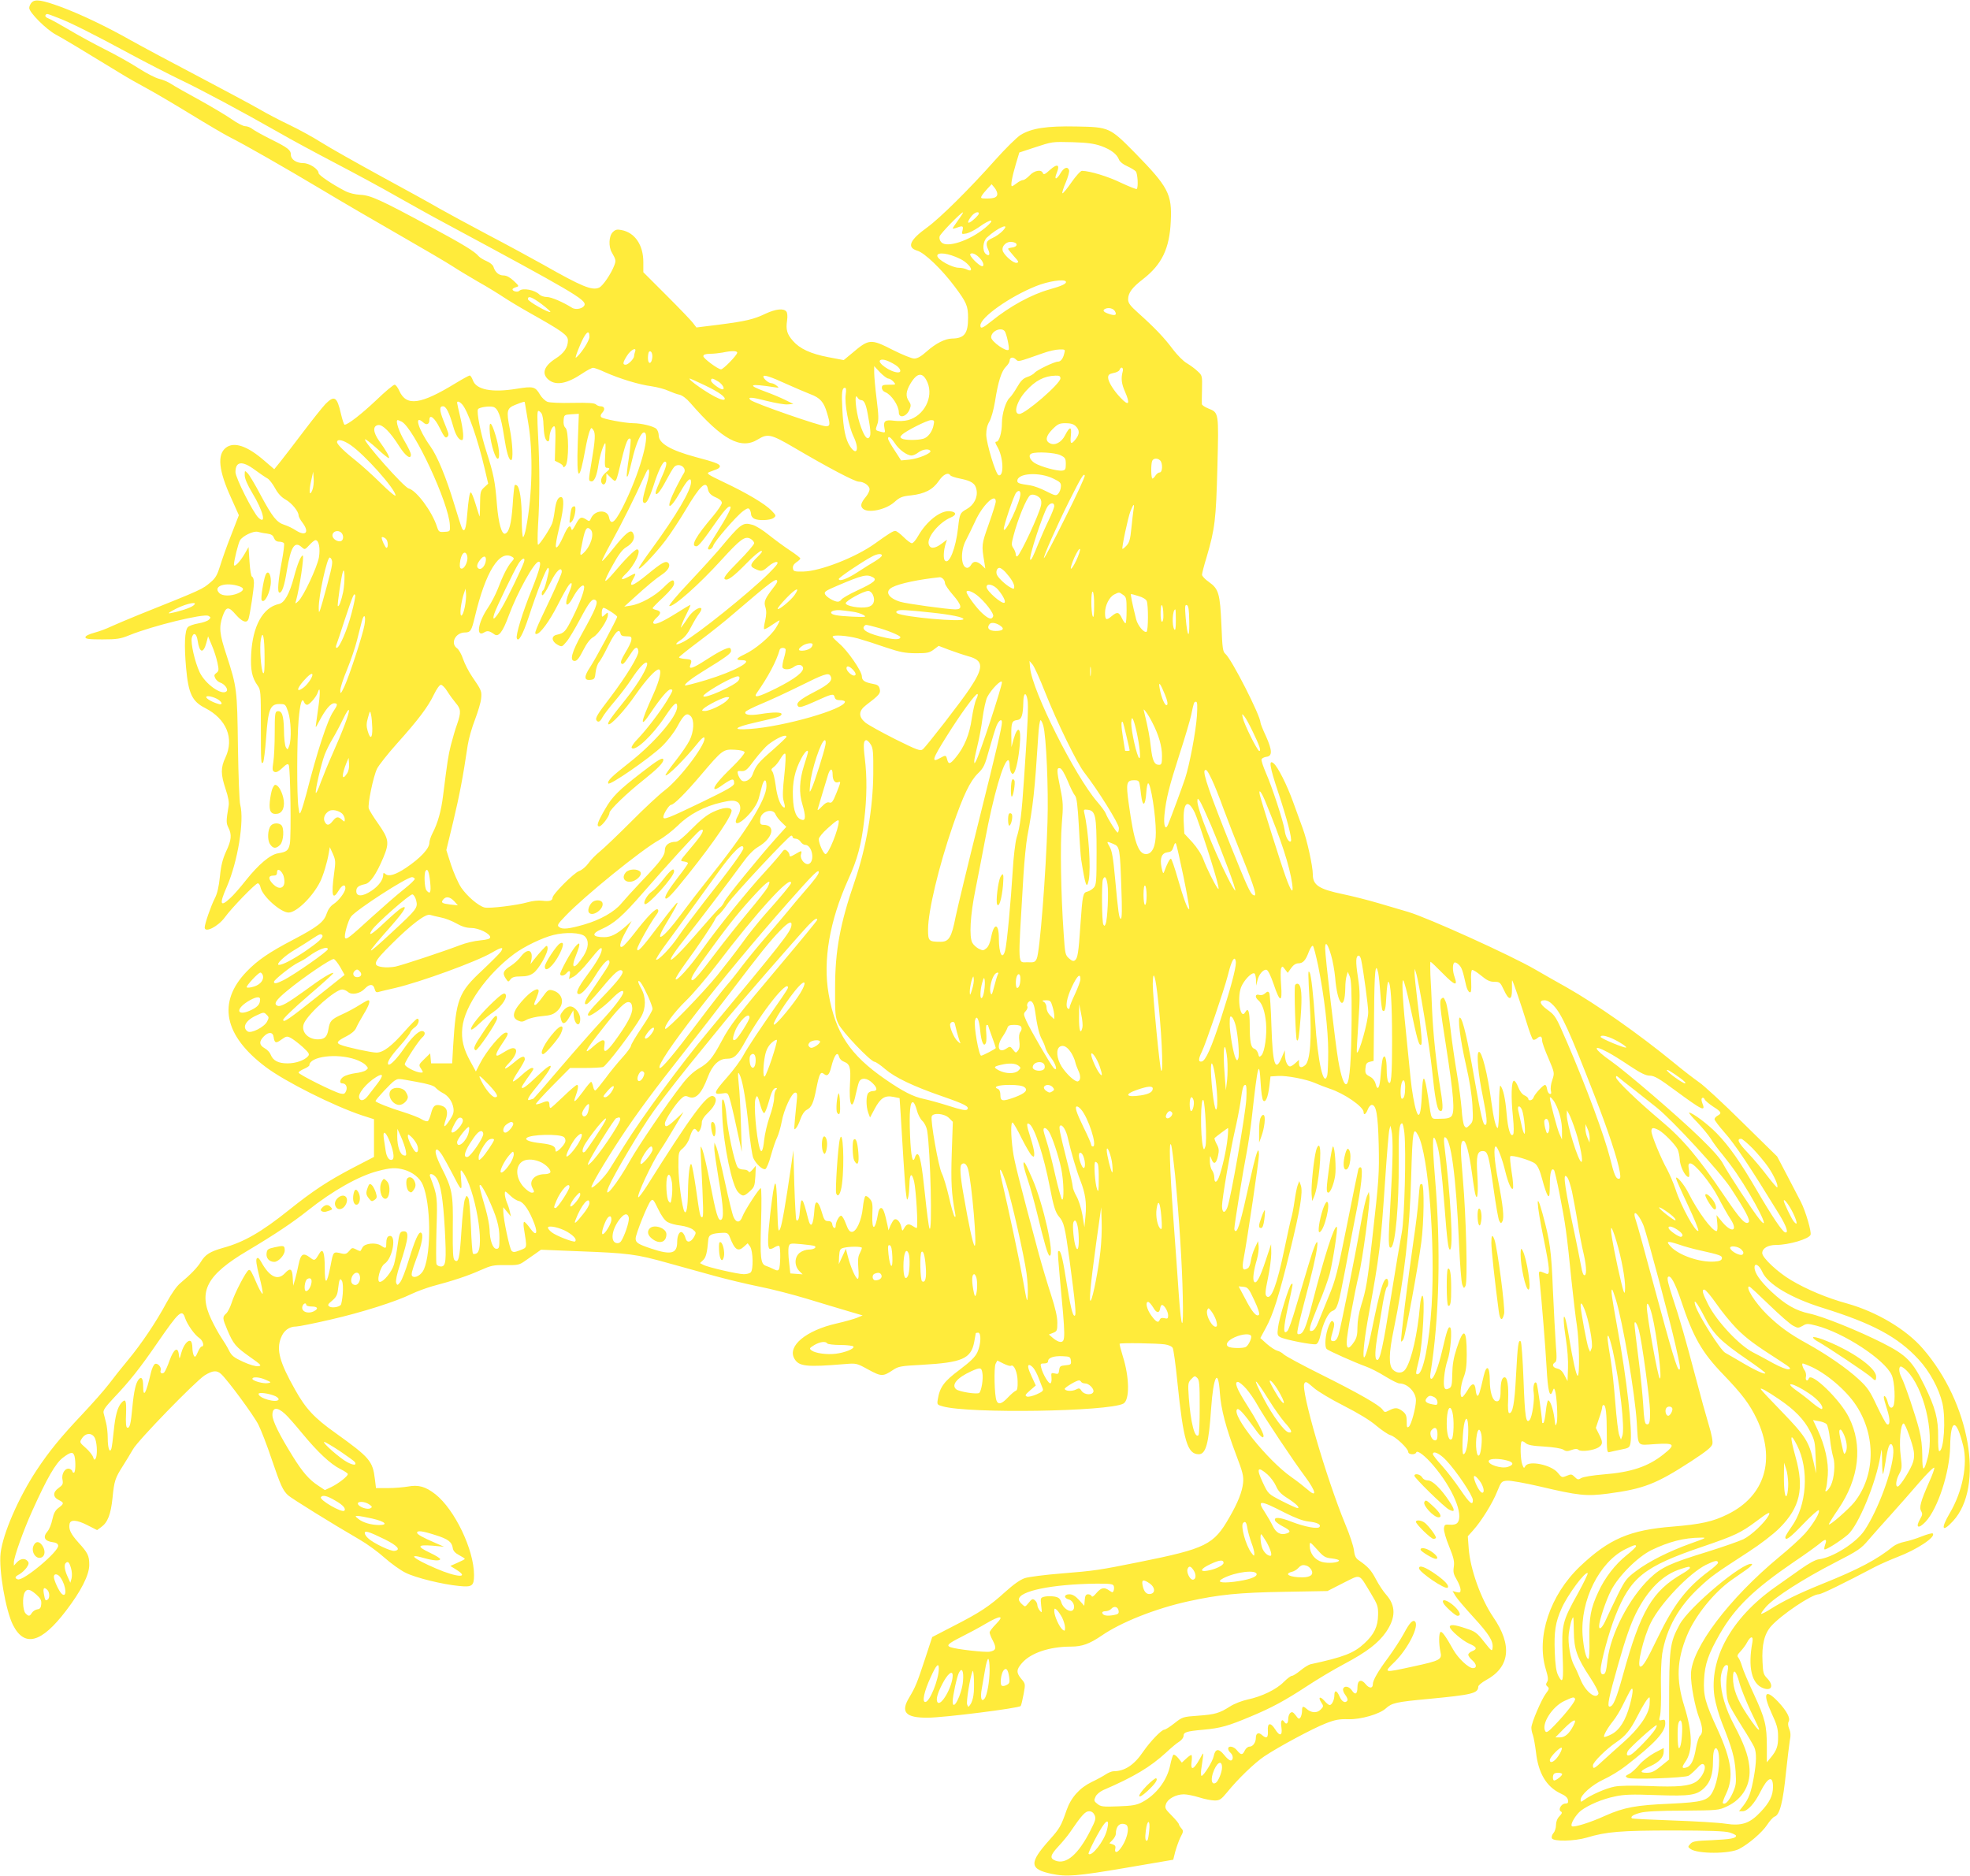 <?xml version="1.0" standalone="no"?>
<!DOCTYPE svg PUBLIC "-//W3C//DTD SVG 20010904//EN"
 "http://www.w3.org/TR/2001/REC-SVG-20010904/DTD/svg10.dtd">
<svg version="1.0" xmlns="http://www.w3.org/2000/svg"
 width="1280pt" height="1219pt" viewBox="0 0 1280 1219"
 preserveAspectRatio="xMidYMid meet">
<g transform="translate(0,1219) scale(0.1,-0.1)"
fill="#ffeb3b" stroke="none">
<path d="M207 12175 c-9 -9 -17 -25 -17 -37 0 -29 111 -140 173 -173 47 -25
172 -100 417 -250 47 -29 126 -74 175 -100 50 -27 176 -101 282 -166 106 -65
220 -132 255 -150 91 -45 350 -193 603 -344 121 -73 348 -205 505 -295 157
-90 310 -180 340 -200 30 -20 105 -65 165 -100 61 -34 135 -80 165 -100 30
-20 109 -68 175 -105 210 -118 245 -143 245 -177 0 -46 -25 -83 -80 -118 -77
-49 -93 -100 -44 -139 48 -38 119 -24 216 41 31 21 63 38 72 38 8 0 44 -13 80
-30 93 -41 216 -79 299 -90 39 -6 89 -19 111 -30 23 -10 55 -22 71 -25 18 -4
46 -25 70 -53 209 -241 329 -306 440 -237 63 39 86 33 230 -51 226 -133 399
-224 425 -224 33 0 70 -26 70 -50 0 -10 -10 -31 -23 -47 -33 -40 -39 -60 -21
-78 33 -32 150 -8 206 43 35 31 49 37 108 43 88 10 141 37 180 94 29 43 61 58
75 36 3 -5 31 -15 63 -21 75 -15 100 -32 107 -74 9 -48 -17 -98 -65 -125 -42
-23 -45 -30 -55 -121 -15 -134 -58 -241 -85 -213 -12 11 -10 65 5 112 l8 24
-35 -26 c-45 -34 -76 -35 -84 -2 -11 45 68 140 143 172 41 17 38 37 -6 41 -60
6 -150 -64 -205 -160 -15 -27 -33 -48 -41 -48 -8 0 -32 18 -54 40 -22 22 -46
40 -54 40 -14 0 -40 -16 -132 -82 -125 -90 -356 -180 -465 -182 -60 -1 -65 1
-68 21 -2 14 5 27 22 39 14 9 26 20 26 25 0 4 -30 28 -67 52 -38 25 -99 70
-138 101 -38 31 -86 61 -107 66 -63 17 -73 10 -219 -165 -23 -27 -107 -120
-187 -205 -80 -84 -140 -156 -133 -158 26 -9 193 139 340 301 122 134 151 155
187 136 13 -7 24 -20 24 -29 0 -9 -46 -62 -102 -119 -74 -74 -98 -105 -90
-113 16 -16 54 11 144 103 42 44 85 79 94 79 11 0 3 -13 -25 -40 -48 -47 -51
-61 -14 -77 39 -19 48 -17 87 18 20 17 43 29 53 27 14 -3 2 -20 -52 -74 -127
-126 -468 -400 -553 -444 -54 -28 -66 -19 -18 12 24 15 46 43 66 83 17 33 40
72 52 87 12 15 18 31 14 35 -12 12 -59 -20 -83 -57 -12 -19 -29 -44 -38 -55
-14 -19 -14 -19 -5 7 5 15 21 50 35 77 14 28 23 51 21 51 -2 0 -43 -24 -90
-54 -95 -59 -142 -80 -151 -65 -4 5 5 20 19 33 33 29 33 44 1 52 -14 3 -25 9
-25 12 0 3 31 35 70 71 46 44 70 74 70 89 0 33 -16 27 -69 -26 -55 -55 -148
-107 -211 -117 l-44 -7 54 49 c93 85 152 134 192 160 40 27 57 58 40 75 -16
16 -42 2 -132 -72 -101 -83 -131 -92 -95 -30 22 39 18 40 -30 13 -50 -27 -59
-20 -20 17 59 55 107 160 74 160 -14 0 -82 -69 -153 -154 -28 -33 -51 -55 -53
-50 -2 6 20 52 49 103 36 66 62 100 85 114 48 28 64 64 44 96 -14 23 -49 -6
-126 -103 -38 -48 -70 -84 -73 -81 -3 2 25 57 61 122 66 119 157 302 211 423
23 51 30 60 33 42 3 -12 -3 -48 -13 -80 -28 -97 -33 -122 -21 -129 16 -10 34
23 63 110 29 93 60 157 74 157 18 0 11 -31 -25 -110 -19 -43 -35 -83 -35 -90
0 -29 28 2 65 72 22 41 46 83 54 92 30 35 90 -4 63 -41 -7 -10 -30 -54 -52
-97 -70 -140 -45 -155 32 -20 44 77 68 99 68 61 0 -53 -95 -214 -253 -431 -48
-65 -87 -123 -87 -129 0 -19 108 94 174 181 35 46 93 135 130 197 93 157 134
197 145 139 5 -28 20 -43 58 -59 20 -9 33 -21 33 -33 0 -10 -26 -49 -57 -86
-114 -134 -148 -196 -108 -196 14 0 45 39 137 171 48 68 75 96 84 86 7 -7 -23
-66 -90 -172 -31 -49 -56 -93 -56 -97 0 -18 28 -6 34 15 6 27 152 196 196 227
26 19 34 20 41 9 5 -8 9 -22 9 -31 0 -10 9 -22 19 -28 28 -15 104 -12 127 4
18 14 18 16 -14 49 -41 42 -159 113 -310 184 -107 51 -115 57 -92 66 14 5 35
13 48 18 13 5 22 15 19 22 -4 13 -36 25 -157 57 -163 44 -240 89 -240 141 0
15 -7 34 -15 42 -17 17 -98 37 -153 37 -54 1 -193 27 -205 39 -7 7 -5 17 7 30
20 22 14 41 -13 41 -9 0 -23 6 -29 12 -9 9 -51 12 -150 10 -79 -2 -149 1 -165
7 -15 6 -37 27 -48 46 -31 53 -44 56 -150 39 -162 -27 -266 -7 -287 56 -6 16
-15 30 -20 30 -5 0 -47 -23 -93 -51 -226 -138 -318 -151 -364 -50 -10 23 -24
41 -31 41 -8 0 -62 -45 -120 -101 -94 -89 -184 -159 -205 -159 -4 0 -15 33
-24 72 -25 110 -42 121 -100 63 -19 -20 -83 -100 -142 -178 -59 -78 -126 -165
-149 -194 l-42 -52 -63 54 c-112 98 -199 127 -252 85 -57 -45 -46 -149 34
-324 l51 -114 -50 -129 c-28 -70 -60 -161 -72 -201 -18 -58 -30 -79 -61 -105
-55 -47 -50 -45 -467 -212 -72 -29 -153 -64 -180 -76 -26 -13 -74 -31 -107
-40 -37 -10 -60 -21 -60 -30 0 -11 22 -14 110 -14 95 0 119 4 175 27 153 62
482 142 514 126 16 -9 17 -11 3 -25 -9 -9 -39 -19 -68 -24 -29 -5 -59 -15 -68
-24 -21 -21 -25 -117 -12 -264 15 -168 39 -219 124 -262 138 -71 190 -196 132
-321 -32 -67 -31 -110 1 -206 18 -54 24 -88 19 -112 -16 -95 -16 -108 -1 -138
23 -45 20 -82 -15 -155 -22 -49 -33 -90 -40 -162 -7 -67 -17 -112 -34 -144
-25 -49 -65 -165 -65 -188 0 -38 87 6 131 66 44 61 199 221 214 221 7 0 15
-12 18 -27 12 -57 131 -163 182 -163 51 0 155 101 205 200 20 40 46 126 56
185 l7 40 20 -44 c18 -41 18 -52 8 -125 -20 -147 -11 -181 31 -111 21 36 44
42 42 11 -3 -26 -43 -79 -77 -101 -20 -13 -36 -36 -45 -63 -17 -53 -60 -86
-216 -168 -157 -82 -233 -134 -304 -208 -191 -199 -148 -415 125 -620 126 -95
442 -253 625 -314 l78 -25 0 -123 0 -122 -137 -71 c-162 -85 -258 -148 -413
-272 -181 -145 -295 -211 -431 -248 -84 -24 -115 -43 -144 -91 -21 -35 -68
-84 -132 -137 -25 -20 -58 -68 -91 -128 -68 -127 -164 -269 -252 -375 -39 -47
-95 -117 -124 -156 -30 -39 -107 -126 -172 -195 -138 -146 -215 -240 -297
-364 -117 -178 -218 -410 -233 -537 -13 -109 33 -373 80 -467 75 -148 185
-118 345 92 98 128 151 233 151 298 0 60 -9 78 -72 147 -48 54 -63 84 -56 119
5 30 48 27 116 -8 l63 -32 27 20 c42 30 62 83 73 188 11 112 17 130 68 210 21
33 50 81 65 107 32 58 404 440 465 480 53 33 80 35 108 9 44 -41 212 -269 242
-329 17 -34 56 -134 85 -221 60 -177 74 -206 108 -238 22 -20 287 -185 465
-288 47 -27 120 -80 162 -118 42 -37 103 -81 136 -97 65 -33 241 -76 347 -86
86 -9 98 0 98 71 0 164 -125 425 -251 525 -64 50 -110 63 -179 50 -29 -5 -87
-10 -130 -10 l-77 0 -7 57 c-14 119 -33 141 -256 301 -137 97 -194 158 -263
282 -100 177 -122 258 -92 335 18 49 54 75 100 75 15 0 115 20 223 45 205 47
425 117 527 167 33 16 94 38 135 50 137 36 234 69 312 104 70 31 84 34 163 33
77 -1 89 1 123 25 20 14 53 37 72 50 l35 25 245 -10 c324 -12 375 -19 575 -75
94 -26 232 -64 307 -85 76 -21 205 -52 288 -69 82 -16 225 -53 317 -81 93 -28
211 -64 263 -79 l95 -28 -36 -15 c-20 -8 -79 -25 -132 -37 -200 -45 -322 -147
-276 -228 29 -52 78 -57 329 -36 74 6 76 6 152 -36 85 -46 95 -46 161 -2 34
23 52 26 186 33 263 15 320 39 341 149 5 29 10 54 10 56 0 2 7 4 15 4 22 0 19
-75 -4 -126 -14 -31 -43 -60 -116 -115 -102 -76 -129 -113 -142 -194 -5 -32
-4 -34 33 -44 170 -48 1075 -34 1173 18 42 23 40 171 -4 309 -13 42 -22 78
-20 80 6 7 244 3 293 -4 26 -4 46 -13 52 -24 5 -10 19 -109 30 -221 39 -383
65 -469 139 -469 46 0 65 69 80 295 15 215 46 271 57 104 7 -105 40 -229 105
-401 44 -115 50 -140 46 -184 -6 -58 -34 -129 -89 -224 -102 -179 -151 -203
-588 -291 -259 -52 -284 -56 -505 -74 -104 -8 -211 -22 -236 -30 -30 -10 -74
-41 -128 -90 -104 -94 -163 -133 -335 -221 l-139 -72 -47 -143 c-52 -158 -62
-182 -103 -251 -57 -94 -23 -131 120 -130 104 0 595 62 605 76 4 6 12 41 19
78 12 65 12 67 -15 98 -34 41 -33 61 5 104 57 65 178 106 318 106 72 0 120 18
197 70 126 88 354 178 564 224 200 44 329 57 625 62 l280 5 102 52 c119 59 99
66 180 -67 44 -73 48 -85 47 -140 -1 -76 -26 -127 -89 -185 -69 -64 -134 -89
-351 -136 -12 -3 -41 -21 -64 -40 -23 -19 -48 -35 -56 -35 -7 0 -31 -18 -53
-40 -48 -49 -144 -95 -235 -114 -37 -8 -88 -28 -114 -45 -69 -44 -97 -52 -207
-60 -99 -7 -102 -8 -154 -49 -29 -23 -59 -42 -66 -42 -18 0 -91 -76 -136 -141
-59 -88 -121 -129 -194 -129 -11 0 -33 -9 -50 -20 -16 -11 -58 -34 -92 -50
-78 -38 -134 -100 -163 -183 -36 -104 -45 -119 -110 -192 -135 -151 -133 -191
14 -222 97 -20 162 -15 485 40 l304 52 13 52 c8 29 23 71 34 94 20 37 20 42 6
58 -9 10 -16 22 -16 26 0 5 -21 31 -47 57 -43 43 -46 50 -37 75 11 34 65 63
116 63 20 0 65 -9 100 -20 34 -11 80 -20 100 -20 32 0 42 6 80 52 71 88 179
192 243 235 91 61 314 181 399 214 61 24 89 29 148 27 80 -2 201 33 242 70 40
36 64 42 278 62 284 27 322 36 323 80 0 8 23 27 50 42 156 84 173 227 47 410
-79 116 -149 310 -159 444 l-6 81 35 39 c53 59 126 176 156 252 26 65 29 67
65 70 21 2 115 -15 210 -37 254 -60 304 -65 444 -47 233 31 313 62 541 210 99
65 133 92 138 112 4 16 -4 62 -24 127 -17 56 -54 190 -82 297 -71 268 -104
384 -152 528 -29 88 -38 126 -30 134 16 16 46 -39 84 -152 79 -238 135 -337
273 -480 125 -130 173 -194 219 -290 126 -264 54 -501 -188 -620 -96 -48 -175
-65 -356 -80 -281 -22 -415 -80 -604 -259 -196 -187 -286 -459 -222 -669 15
-50 17 -68 8 -82 -9 -14 -8 -21 3 -30 12 -10 11 -17 -10 -44 -29 -38 -95 -192
-95 -223 0 -12 4 -33 10 -48 5 -14 14 -64 20 -111 15 -136 67 -224 159 -268
32 -14 47 -28 49 -44 3 -17 -2 -22 -17 -22 -26 0 -49 -39 -30 -51 11 -6 9 -13
-9 -32 -14 -14 -22 -36 -22 -57 0 -18 -7 -41 -16 -51 -9 -10 -14 -25 -11 -34
9 -23 147 -20 228 4 125 38 220 46 559 46 237 0 337 -4 368 -13 23 -7 42 -17
42 -21 0 -17 -36 -23 -157 -29 -105 -4 -125 -7 -140 -24 -17 -19 -17 -20 1
-33 45 -33 253 -33 316 0 63 33 150 108 182 157 17 26 39 50 48 53 34 11 55
93 75 293 9 84 20 174 24 200 7 33 6 56 -4 78 -8 20 -9 37 -3 47 12 22 -12 68
-69 129 -84 88 -102 57 -43 -73 35 -75 43 -102 43 -153 1 -63 -9 -91 -49 -139
l-24 -29 0 100 c0 140 -11 184 -84 342 -36 77 -71 159 -77 182 -7 24 -18 49
-24 56 -10 11 -7 19 14 41 14 15 34 41 43 59 23 43 42 42 34 0 -30 -162 -5
-270 70 -298 55 -21 71 16 27 63 -25 25 -28 37 -31 106 -6 113 12 184 56 234
69 76 264 207 309 207 18 0 161 70 368 179 33 17 97 45 143 63 129 49 252 131
230 153 -4 4 -36 -5 -72 -19 -36 -15 -87 -30 -112 -35 -26 -5 -58 -18 -73 -30
-105 -85 -223 -148 -462 -244 -153 -62 -253 -111 -335 -163 -31 -20 -58 -33
-61 -31 -2 3 13 24 33 47 55 61 243 181 441 283 158 81 175 93 224 151 30 35
95 108 144 162 50 55 132 149 184 209 52 60 96 104 99 97 2 -6 -13 -48 -34
-94 -54 -123 -66 -165 -51 -188 9 -16 8 -25 -6 -49 -34 -58 -13 -70 35 -19 79
85 156 320 159 488 3 184 40 186 85 4 30 -120 -5 -297 -87 -436 -61 -104 -51
-130 21 -52 205 223 110 768 -197 1121 -108 125 -301 239 -490 292 -131 36
-263 91 -365 152 -87 51 -188 146 -188 176 0 31 37 53 90 53 83 0 214 39 224
66 7 19 -31 151 -63 214 -16 30 -56 109 -91 175 l-63 120 -226 222 c-124 123
-251 240 -281 260 -30 21 -105 78 -165 128 -227 186 -502 379 -696 489 -63 35
-154 87 -204 116 -156 91 -697 336 -825 374 -30 9 -116 34 -190 56 -74 22
-179 48 -232 59 -159 33 -198 59 -198 129 0 53 -38 226 -66 300 -14 37 -42
115 -63 173 -39 108 -98 226 -126 249 -33 27 -25 -23 28 -182 59 -178 95 -314
84 -325 -12 -11 -35 29 -40 72 -8 56 -82 283 -122 373 -18 42 -31 81 -28 88 3
7 17 14 31 16 40 4 39 41 -2 133 -20 42 -36 83 -36 89 0 45 -188 414 -228 447
-17 14 -20 36 -26 190 -9 203 -18 232 -81 277 -25 17 -45 39 -45 47 0 9 13 60
30 115 54 184 61 242 70 585 9 359 10 353 -60 381 -22 9 -40 21 -41 28 -1 6 0
50 1 98 2 85 1 89 -28 115 -16 16 -48 39 -71 53 -23 13 -63 54 -91 91 -54 73
-118 140 -223 234 -55 49 -67 66 -67 90 0 42 26 77 99 133 120 94 170 197 178
373 9 178 -16 224 -232 445 -164 166 -167 168 -380 172 -195 4 -292 -11 -364
-55 -25 -16 -99 -89 -165 -163 -167 -188 -358 -377 -442 -438 -114 -82 -134
-130 -64 -151 48 -14 160 -122 243 -233 77 -103 87 -126 87 -203 0 -103 -24
-134 -105 -135 -44 -1 -105 -31 -164 -84 -36 -32 -60 -46 -81 -46 -16 0 -77
25 -137 55 -147 75 -156 74 -269 -22 l-52 -43 -100 19 c-115 22 -186 55 -230
106 -38 43 -47 72 -38 132 4 28 2 51 -5 59 -18 22 -69 16 -134 -14 -77 -37
-127 -49 -305 -72 l-145 -18 -20 26 c-10 15 -88 96 -172 180 l-153 153 0 66
c0 111 -55 192 -142 208 -29 6 -40 3 -57 -14 -25 -25 -28 -93 -6 -131 27 -47
28 -53 17 -83 -21 -56 -75 -135 -99 -146 -46 -21 -113 7 -363 149 -75 42 -237
130 -361 195 -123 65 -264 142 -314 170 -49 29 -220 123 -380 210 -159 87
-333 185 -385 218 -52 33 -146 85 -209 115 -63 30 -151 76 -195 102 -45 26
-220 120 -389 209 -170 89 -370 196 -445 238 -165 93 -325 169 -453 217 -125
46 -170 53 -192 31z m165 -99 c79 -29 240 -110 478 -239 102 -55 245 -128 317
-163 137 -65 406 -209 643 -344 74 -43 239 -132 367 -199 128 -67 308 -164
400 -217 92 -52 235 -132 318 -176 823 -443 914 -496 903 -530 -8 -23 -56 -34
-81 -18 -59 37 -135 70 -164 70 -17 0 -38 7 -47 15 -31 32 -111 46 -132 25
-11 -11 -44 -3 -44 10 0 4 10 10 23 14 21 6 21 7 -15 41 -25 23 -47 35 -66 35
-31 0 -55 21 -66 57 -4 12 -23 27 -44 36 -21 9 -44 23 -52 32 -25 31 -101 77
-314 192 -326 176 -388 204 -454 207 -36 2 -74 11 -102 26 -81 42 -170 102
-170 115 0 26 -60 65 -99 65 -45 0 -81 24 -81 54 0 31 -19 46 -130 101 -52 26
-106 56 -119 66 -13 11 -35 19 -48 19 -13 0 -52 20 -86 44 -34 24 -128 80
-209 125 -81 44 -164 91 -185 105 -21 14 -57 29 -80 34 -24 6 -84 37 -135 70
-51 33 -148 87 -216 121 -67 34 -171 90 -231 126 -61 36 -122 70 -136 75 -14
5 -23 14 -20 20 8 13 5 14 77 -14z m6783 -835 c63 -23 102 -52 116 -89 5 -13
27 -31 53 -42 24 -11 49 -26 56 -34 12 -15 17 -103 6 -114 -3 -3 -50 16 -104
41 -84 41 -201 76 -252 77 -9 0 -40 -34 -69 -76 -29 -42 -55 -73 -58 -70 -3 3
6 35 22 71 15 36 25 72 21 80 -9 25 -33 17 -55 -20 -27 -46 -44 -45 -25 1 23
55 4 63 -44 20 -31 -29 -41 -33 -46 -21 -9 26 -56 18 -86 -15 -15 -16 -35 -30
-43 -30 -8 0 -26 -9 -40 -20 -14 -11 -28 -20 -32 -20 -10 0 0 59 26 146 l22
73 91 30 c128 42 118 40 256 37 96 -3 139 -9 185 -25z m-675 -311 c0 -22 -19
-30 -71 -30 -35 0 -39 2 -30 18 5 9 22 30 37 46 l27 29 19 -23 c10 -12 18 -30
18 -40z m-254 -170 c-20 -28 -36 -52 -36 -55 0 -2 12 0 26 5 39 15 45 12 38
-17 -7 -25 -6 -26 26 -20 18 4 53 22 79 40 84 61 115 56 39 -6 -101 -82 -245
-129 -281 -92 -11 11 -15 25 -12 39 5 18 139 156 152 156 3 0 -11 -23 -31 -50z
m134 42 c0 -9 -36 -44 -57 -56 -20 -11 -15 8 8 38 19 25 49 36 49 18z m155
-112 c-16 -17 -46 -38 -67 -47 -41 -18 -46 -34 -26 -78 13 -30 5 -43 -17 -25
-24 20 -19 83 8 107 69 64 157 101 102 43z m90 -90 c0 -9 -11 -16 -27 -18 -16
-2 -28 -6 -28 -9 0 -3 17 -24 37 -47 32 -35 35 -41 19 -44 -18 -4 -70 38 -88
71 -16 31 16 69 55 65 20 -2 32 -8 32 -18z m-367 -92 c41 -19 81 -62 69 -74
-3 -3 -14 -1 -25 5 -12 6 -35 11 -52 11 -44 0 -140 53 -140 78 0 26 73 17 148
-20z m134 -2 c19 -22 23 -46 10 -46 -19 0 -85 67 -78 78 9 15 43 -1 68 -32z
m553 -145 c8 -14 -25 -29 -107 -52 -117 -33 -256 -109 -376 -206 -57 -46 -72
-52 -72 -28 0 53 192 188 362 256 80 32 182 47 193 30z m-3406 -147 c34 -26
60 -49 57 -51 -9 -9 -146 69 -146 83 0 24 25 15 89 -32z m3725 -46 c15 -25 2
-32 -38 -18 -37 12 -46 24 -23 34 21 9 50 2 61 -16z m-716 -130 c12 -16 32
-109 26 -120 -12 -19 -114 53 -114 80 0 40 64 69 88 40z m-2698 -37 c0 -26
-60 -117 -88 -135 -6 -3 6 32 26 79 36 86 62 110 62 56z m296 -97 c-3 -9 -6
-21 -6 -28 0 -17 -38 -56 -55 -56 -21 0 -19 15 10 60 25 39 64 57 51 24z
m2789 -11 c-8 -34 -23 -53 -41 -53 -23 0 -138 -55 -152 -73 -8 -9 -29 -21 -48
-27 -26 -9 -42 -25 -65 -65 -16 -28 -38 -60 -49 -70 -25 -23 -50 -104 -50
-164 0 -61 -18 -121 -35 -121 -11 0 -10 -7 5 -33 40 -67 45 -197 8 -185 -18 6
-79 206 -80 263 0 34 6 61 20 85 12 20 28 76 37 131 20 129 42 197 71 226 13
13 24 30 24 38 0 23 20 28 39 11 20 -18 7 -21 181 40 36 13 82 23 104 23 37 1
38 0 31 -26z m-2677 -29 c-5 -42 -28 -43 -28 -1 0 18 3 37 7 41 12 12 25 -11
21 -40z m552 34 c0 -15 -90 -108 -105 -108 -20 0 -115 71 -115 85 0 11 12 15
43 16 23 0 60 4 82 8 61 13 95 12 95 -1z m1027 -79 c34 -21 44 -49 18 -49 -48
0 -140 65 -115 80 15 9 50 -2 97 -31z m-45 -89 c8 0 23 -9 33 -20 18 -20 17
-20 -28 -20 -41 0 -47 -3 -47 -20 0 -12 9 -24 23 -29 38 -15 87 -87 87 -130 0
-43 50 -30 70 18 10 25 9 34 -4 53 -23 32 -20 65 9 114 45 76 82 78 112 7 39
-95 -23 -215 -127 -243 -22 -6 -62 -8 -91 -4 -59 8 -71 -2 -62 -50 6 -28 5
-29 -23 -22 -38 10 -38 9 -24 48 10 26 9 59 -4 163 -9 72 -16 150 -16 173 l0
43 38 -41 c22 -22 46 -40 54 -40z m1522 43 c-11 -42 -7 -78 16 -129 35 -80 24
-95 -27 -41 -47 48 -83 107 -83 133 0 18 7 24 34 30 19 3 37 12 40 20 10 27
29 15 20 -13z m-2182 -79 c53 -24 122 -53 152 -65 65 -24 89 -51 110 -124 22
-72 20 -85 -7 -85 -37 0 -469 150 -491 171 -22 21 9 19 105 -6 56 -14 118 -25
138 -23 l36 3 -55 27 c-30 15 -88 39 -127 53 -123 45 -105 54 57 29 33 -5 34
-4 16 10 -11 9 -26 16 -35 16 -17 0 -51 29 -51 43 0 14 46 0 152 -49z m1778
37 c0 -34 -228 -231 -267 -231 -41 0 -17 83 43 149 61 68 119 98 192 100 25 1
32 -3 32 -18z m-2308 -46 c90 -43 138 -78 125 -91 -4 -4 -21 -1 -38 7 -60 24
-210 129 -186 129 2 0 47 -20 99 -45z m86 25 c27 -17 45 -50 26 -50 -17 0 -74
43 -74 56 0 19 9 18 48 -6z m827 -83 c-9 -58 19 -208 51 -274 39 -81 22 -130
-22 -65 -30 44 -45 116 -51 244 -6 109 -2 138 17 138 8 0 9 -15 5 -43z m100
-37 c19 0 31 -24 43 -90 18 -97 22 -135 12 -149 -15 -26 -38 6 -65 91 -25 79
-36 202 -14 166 5 -10 16 -18 24 -18z m-2592 -28 c37 -41 101 -224 147 -421
l22 -94 -26 -24 c-24 -22 -26 -30 -27 -111 0 -48 -2 -82 -4 -77 -2 6 -13 43
-26 83 -12 39 -25 72 -30 72 -8 0 -15 -43 -24 -150 -7 -87 -17 -113 -33 -84
-5 11 -28 82 -51 159 -52 172 -109 311 -155 375 -79 111 -109 212 -45 154 21
-19 39 -11 39 17 0 42 35 14 68 -54 27 -55 36 -66 47 -57 10 8 11 18 5 33 -4
12 -17 46 -29 75 -26 66 -27 92 -3 92 21 0 41 -41 67 -132 15 -54 36 -88 56
-88 15 0 10 63 -11 152 -11 46 -20 86 -20 91 0 13 16 8 33 -11z m407 13 c0 -2
10 -62 22 -132 33 -195 27 -471 -14 -685 -6 -32 -15 -58 -19 -58 -5 0 -9 54
-9 121 0 117 -13 203 -32 215 -5 3 -11 4 -14 1 -2 -2 -9 -61 -13 -130 -9 -123
-23 -176 -49 -185 -22 -7 -43 67 -53 187 -12 154 -22 201 -68 345 -37 113 -66
260 -55 277 7 12 71 22 98 15 32 -8 51 -60 71 -191 16 -104 31 -155 46 -155
15 0 10 109 -9 205 -23 116 -19 133 38 155 50 20 60 22 60 15z m110 -74 c5
-11 11 -41 11 -68 1 -26 4 -61 8 -77 8 -38 31 -47 31 -12 0 34 17 76 31 76 7
0 10 -34 7 -112 l-3 -112 28 -14 c15 -7 27 -18 27 -25 0 -7 7 -3 15 7 22 29
21 228 -1 246 -10 9 -14 26 -12 49 3 35 4 36 51 39 l48 3 -7 -189 c-9 -253 9
-266 50 -37 8 44 20 94 26 110 11 28 12 29 25 11 15 -20 13 -64 -12 -211 -20
-120 -20 -119 -2 -123 20 -4 37 35 48 112 8 55 34 136 44 136 2 0 2 -36 -1
-80 -4 -69 -2 -80 12 -80 22 0 20 -9 -8 -31 -26 -21 -37 -50 -26 -69 13 -20
30 -1 30 32 l0 32 30 -29 c35 -33 30 -42 69 119 28 114 43 148 58 133 3 -4 -2
-59 -11 -123 -10 -63 -16 -117 -13 -120 6 -6 10 7 41 135 22 87 52 151 70 151
43 0 -17 -231 -115 -439 -67 -143 -100 -175 -112 -112 -11 52 -91 48 -116 -5
-10 -24 -12 -24 -35 -8 -31 19 -40 14 -68 -39 -16 -30 -23 -37 -26 -24 -7 32
-23 17 -51 -47 -34 -76 -56 -96 -48 -45 2 19 14 75 26 124 25 109 28 175 6
175 -20 0 -33 -28 -41 -91 -4 -30 -11 -65 -16 -79 -13 -35 -81 -139 -92 -140
-4 0 -4 57 0 128 11 164 11 386 0 585 -6 113 -6 157 2 157 6 0 16 -9 22 -19z
m-910 -51 c80 -43 307 -531 313 -673 2 -40 2 -41 -35 -43 -34 -3 -38 0 -49 34
-32 99 -133 235 -184 248 -31 8 -296 307 -283 319 3 3 38 -24 78 -60 39 -37
74 -64 77 -62 6 7 -18 49 -63 111 -41 58 -43 99 -6 104 28 4 79 -47 136 -138
41 -64 76 -89 76 -54 0 10 -18 48 -40 85 -37 61 -63 139 -46 139 4 0 16 -5 26
-10z m3456 -22 c-8 -43 -37 -81 -67 -89 -37 -11 -122 -10 -139 1 -13 8 -13 11
1 25 25 25 162 94 188 95 21 0 23 -3 17 -32z m924 -8 c26 -26 25 -51 -1 -84
-30 -38 -37 -32 -31 25 6 60 -7 60 -38 0 -23 -46 -67 -69 -99 -51 -32 16 -25
48 18 91 34 34 45 39 85 39 33 0 52 -6 66 -20z m-1176 -110 c28 -43 79 -80
109 -80 11 0 30 9 44 20 28 21 68 26 78 10 9 -15 -78 -51 -138 -57 l-52 -5
-42 65 c-24 36 -43 70 -43 76 0 22 18 10 44 -29z m-3536 -12 c92 -63 292 -287
292 -328 0 -8 -44 28 -97 81 -54 53 -123 115 -153 139 -80 63 -130 112 -130
127 0 23 40 14 88 -19z m4612 -66 c31 -15 35 -21 35 -57 0 -34 -3 -40 -22 -43
-32 -5 -141 25 -180 49 -33 21 -44 53 -20 62 32 13 153 6 187 -11z m648 -34
c18 -18 16 -78 -3 -78 -8 0 -20 -9 -27 -20 -7 -11 -16 -20 -20 -20 -9 0 -11
91 -2 114 7 19 35 21 52 4z m-5881 -62 c33 -24 69 -49 81 -55 11 -6 33 -34 49
-63 19 -35 41 -59 68 -74 40 -22 85 -77 85 -103 0 -8 11 -29 25 -47 47 -62 23
-92 -42 -51 -21 14 -54 30 -74 36 -51 16 -78 50 -154 191 -36 69 -75 134 -86
145 -19 19 -19 19 -19 -13 0 -22 17 -61 49 -115 71 -117 94 -210 41 -162 -34
31 -150 260 -150 297 0 71 44 76 127 14z m372 -132 c-19 -45 -23 -6 -7 63 l13
58 3 -46 c2 -25 -2 -58 -9 -75z m4817 75 c43 -21 49 -27 47 -53 -1 -16 -9 -36
-18 -45 -13 -14 -21 -12 -78 17 -35 18 -81 35 -103 38 -70 10 -84 14 -84 29 0
51 144 60 236 14z m74 -256 c-72 -146 -134 -262 -137 -260 -6 7 83 209 164
371 77 153 95 184 101 166 3 -7 -55 -132 -128 -277z m-290 157 c0 -50 -100
-264 -108 -229 -3 17 64 217 80 237 15 18 28 15 28 -8z m128 -28 c8 -10 10
-28 6 -46 -13 -61 -133 -318 -154 -331 -5 -3 -10 2 -10 12 0 10 -7 28 -15 40
-14 20 -14 28 0 81 28 109 86 249 109 264 15 10 48 -1 64 -20z m-288 -21 c0
-11 -21 -77 -46 -148 -47 -132 -47 -135 -28 -248 l6 -40 -24 23 c-30 27 -54
28 -68 2 -6 -11 -17 -20 -25 -20 -41 0 -47 106 -10 177 14 27 41 82 60 123 48
107 135 191 135 131z m380 -29 c0 -10 -16 -51 -36 -92 -20 -41 -49 -108 -66
-149 -35 -88 -48 -114 -54 -108 -12 11 82 298 112 345 17 26 44 29 44 4z m515
-24 c-3 -18 -9 -73 -14 -121 -7 -71 -13 -93 -32 -113 -12 -13 -24 -22 -26 -21
-6 7 36 203 52 245 20 50 28 54 20 10z m-3527 -130 c26 -26 0 -109 -47 -152
-26 -24 -26 -17 -4 86 16 76 27 90 51 66z m-2105 -25 c29 -4 41 -11 47 -29 7
-16 17 -24 34 -24 14 0 28 -5 31 -10 4 -6 -3 -59 -14 -118 -24 -125 -30 -200
-16 -203 17 -3 33 43 49 144 26 156 50 194 98 150 18 -16 20 -15 48 15 16 18
34 32 40 32 22 0 32 -53 22 -113 -12 -65 -101 -254 -133 -283 -21 -19 -22 -19
-16 1 23 80 55 295 44 295 -12 0 -35 -56 -57 -140 -29 -109 -62 -168 -98 -175
-104 -22 -171 -144 -180 -326 -5 -104 5 -152 42 -204 20 -28 21 -42 21 -255 0
-250 1 -258 14 -245 5 6 14 77 20 159 13 186 26 221 86 221 39 0 40 -1 57 -50
19 -57 23 -179 7 -222 -10 -27 -11 -27 -22 -8 -6 11 -12 61 -12 112 -2 95 -13
127 -44 121 -14 -3 -16 -23 -16 -138 0 -74 -4 -161 -9 -192 -8 -50 -6 -58 8
-64 12 -5 28 4 51 26 25 24 35 29 41 19 11 -19 17 -465 7 -513 -9 -43 -20 -52
-76 -61 -51 -8 -126 -71 -209 -175 -37 -47 -83 -100 -103 -117 -65 -61 -71
-38 -21 75 71 164 114 428 87 532 -6 19 -12 188 -15 375 -5 375 -6 388 -75
600 -45 136 -49 178 -25 249 23 66 38 68 86 12 42 -48 73 -59 83 -27 10 33 35
195 35 233 0 20 -5 38 -12 40 -7 3 -13 41 -17 99 l-6 94 -26 -45 c-31 -53 -69
-91 -69 -69 1 29 27 135 39 157 16 29 89 64 116 56 11 -3 37 -9 58 -11z m485
5 c16 -16 15 -47 -2 -54 -21 -8 -56 14 -56 36 0 28 37 39 58 18z m290 -40 c14
-14 16 -58 3 -58 -7 0 -31 51 -31 66 0 8 17 3 28 -8z m4485 -140 c-16 -34 -32
-58 -35 -53 -3 6 8 39 24 75 17 36 32 59 35 52 3 -6 -8 -40 -24 -74z m-3957
28 c7 -30 -16 -81 -36 -81 -11 0 -14 9 -12 33 5 64 36 95 48 48z m2694 4 c0
-6 -21 -23 -46 -38 -25 -15 -76 -46 -112 -70 -67 -44 -122 -64 -122 -44 0 9
149 110 215 145 35 19 65 22 65 7z m-2575 -43 c-8 -31 -30 -51 -45 -42 -16 10
-12 30 11 59 25 32 43 22 34 -17z m175 33 c12 -8 11 -12 -7 -32 -25 -28 -57
-91 -89 -176 -14 -35 -42 -90 -64 -122 -66 -97 -79 -195 -23 -159 20 12 33 10
65 -13 27 -20 54 14 93 120 56 152 167 352 195 352 20 0 9 -45 -44 -179 -62
-153 -106 -299 -98 -319 10 -28 39 23 77 138 55 169 115 320 126 320 5 0 7
-12 4 -27 -15 -68 -28 -114 -36 -119 -5 -3 -9 -13 -9 -22 0 -27 21 1 61 81 34
69 69 99 69 61 0 -10 -32 -85 -70 -166 -104 -218 -112 -238 -95 -238 24 0 84
81 139 189 30 59 61 115 70 126 24 33 28 11 6 -39 -38 -89 -20 -118 23 -38 29
54 62 88 71 74 9 -15 -21 -99 -72 -202 -48 -96 -55 -104 -105 -115 -37 -8 -34
-43 6 -65 28 -15 29 -14 57 19 16 18 54 82 86 142 64 120 82 143 104 129 19
-12 0 -59 -86 -213 -70 -125 -85 -182 -50 -182 15 0 30 19 55 69 24 47 46 75
66 86 33 18 95 112 95 144 0 18 -1 19 -20 1 -20 -18 -20 -17 -20 13 0 18 5 32
12 32 13 0 88 -49 88 -58 0 -12 -141 -275 -175 -326 -42 -63 -41 -89 2 -84 25
3 29 8 33 50 3 26 13 55 22 65 9 10 33 52 53 93 37 75 61 110 76 110 4 0 9 -8
11 -17 2 -13 13 -18 38 -18 31 0 35 -3 32 -24 -1 -13 -19 -50 -39 -82 -25 -42
-33 -63 -26 -70 11 -11 18 -3 66 70 25 39 41 42 45 9 3 -28 -77 -160 -182
-299 -84 -109 -99 -135 -91 -149 11 -17 24 -11 39 18 8 16 44 63 80 105 36 42
85 107 109 144 48 74 92 120 101 105 11 -18 -54 -131 -139 -237 -102 -127
-120 -154 -112 -161 12 -12 109 92 177 192 69 98 129 164 150 164 22 0 7 -69
-36 -164 -85 -187 -90 -229 -13 -113 62 92 109 147 125 147 20 0 18 -5 -21
-71 -46 -75 -135 -192 -192 -251 -25 -25 -42 -51 -39 -57 19 -30 137 80 219
205 56 84 77 101 77 61 0 -62 -146 -233 -309 -361 -118 -93 -145 -119 -139
-137 6 -18 273 167 349 241 38 37 80 92 100 129 41 77 61 93 86 68 26 -25 22
-101 -7 -159 -13 -26 -54 -86 -92 -134 -38 -48 -66 -89 -64 -92 11 -10 127
106 213 213 17 22 35 37 38 33 26 -25 -151 -263 -255 -343 -36 -27 -135 -119
-220 -205 -85 -85 -176 -172 -202 -193 -26 -21 -60 -55 -75 -77 -16 -22 -42
-44 -60 -50 -34 -12 -173 -151 -173 -174 0 -19 -21 -25 -67 -19 -23 3 -64 -1
-94 -10 -70 -20 -249 -42 -281 -34 -41 11 -113 73 -152 130 -20 31 -49 97 -66
149 l-30 94 45 186 c40 168 63 286 94 496 6 40 27 114 47 165 19 51 38 112 40
137 5 48 3 54 -59 144 -21 31 -47 81 -58 113 -10 31 -28 62 -39 70 -46 32 -11
103 51 103 36 0 43 12 64 100 70 296 162 443 245 390z m-1172 -28 c3 -21 -11
-79 -62 -262 -22 -76 -25 -81 -25 -44 -2 80 55 337 72 331 7 -2 13 -13 15 -25z
m1247 -3 c-14 -42 -104 -229 -145 -299 -43 -74 -66 -92 -48 -37 13 40 129 280
157 325 23 36 46 44 36 11z m3127 -66 c37 -41 58 -75 58 -96 0 -15 -3 -16 -22
-6 -28 14 -77 58 -89 81 -11 20 -2 48 15 48 7 0 24 -12 38 -27z m-4302 -128
c-12 -58 -28 -101 -35 -93 -5 5 23 197 33 223 13 36 14 -66 2 -130z m3441 94
c31 -16 9 -35 -101 -86 -52 -24 -98 -51 -103 -59 -4 -7 -15 -14 -23 -14 -23 0
-72 28 -83 48 -8 16 2 23 82 57 163 69 189 75 228 54z m457 -11 c7 -7 12 -19
12 -28 0 -9 23 -43 50 -74 60 -69 65 -96 18 -96 -49 0 -318 37 -357 49 -80 24
-105 68 -53 95 48 25 174 51 308 65 5 1 15 -4 22 -11z m-1078 -17 c0 -4 -8
-19 -19 -32 -61 -79 -70 -98 -58 -134 8 -26 7 -49 -1 -87 -7 -28 -10 -53 -7
-56 3 -3 26 9 51 27 26 18 48 31 49 29 2 -2 -9 -25 -25 -50 -34 -54 -133 -138
-202 -170 -56 -26 -61 -38 -17 -38 86 0 -45 -72 -236 -130 -71 -21 -132 -37
-134 -34 -7 7 44 47 114 90 153 94 185 117 185 135 0 11 -5 19 -10 19 -22 0
-77 -29 -154 -79 -83 -54 -113 -64 -101 -33 13 33 10 37 -33 40 -24 2 -42 7
-40 11 2 5 62 53 133 106 72 54 170 132 218 174 252 216 287 242 287 212z
m-3492 -32 c32 -12 27 -28 -13 -45 -46 -19 -100 -18 -120 2 -46 46 44 75 133
43z m4927 -21 c32 -38 51 -76 42 -84 -14 -14 -117 75 -117 102 0 27 47 15 75
-18z m-1324 -37 c-26 -35 -100 -96 -108 -88 -3 4 23 36 58 72 62 65 91 74 50
16z m-2141 -76 c-15 -72 -35 -74 -26 -2 4 28 12 68 19 87 l12 35 3 -33 c2 -18
-2 -57 -8 -87z m2651 81 c19 -40 4 -74 -35 -81 -50 -10 -141 7 -141 25 0 16
117 80 147 80 10 0 23 -11 29 -24z m676 -3 c50 -39 113 -120 106 -138 -9 -24
-30 -18 -72 21 -36 32 -101 121 -101 137 0 16 34 5 67 -20z m762 -71 c0 -58
-3 -80 -9 -67 -12 29 -12 168 0 160 6 -3 10 -45 9 -93z m189 72 c20 -14 22
-24 22 -100 0 -46 -3 -84 -7 -84 -5 0 -15 15 -23 32 -20 42 -31 44 -67 14 -35
-30 -43 -26 -43 23 0 47 28 102 60 118 32 16 31 16 58 -3z m-5013 -116 c-27
-107 -79 -228 -97 -228 -6 0 -7 8 -3 18 4 9 29 84 55 165 53 159 61 178 68
159 2 -7 -8 -58 -23 -114z m5114 108 c26 -7 48 -21 52 -32 11 -29 10 -192 -1
-199 -16 -10 -58 40 -68 81 -26 104 -38 164 -33 164 3 0 26 -6 50 -14z m-6144
-62 c-20 -15 -90 -38 -150 -49 -19 -3 -5 7 40 30 72 36 151 50 110 19z m6304
-61 c1 -24 -3 -43 -9 -43 -6 0 -10 27 -9 63 1 71 17 53 18 -20z m168 -39 c3
-122 -12 -108 -23 20 -6 74 -5 88 7 84 11 -3 15 -29 16 -104z m-2187 61 c25
-3 56 -13 70 -21 23 -14 17 -15 -75 -11 -100 5 -135 12 -135 27 0 5 10 11 23
13 22 4 32 4 117 -8z m515 -6 c124 -13 205 -30 205 -42 0 -22 -389 13 -431 38
-8 6 -8 10 2 16 14 8 57 6 224 -12z m1585 -51 c0 -51 -3 -68 -10 -58 -17 26
-12 130 7 130 2 0 3 -33 3 -72z m-5272 -30 c-12 -68 -101 -338 -132 -403 -22
-45 -25 -47 -25 -22 -1 15 19 76 44 136 24 59 54 146 65 192 12 46 26 101 31
122 15 56 28 36 17 -25z m4139 -10 c20 -17 5 -28 -38 -28 -43 0 -60 19 -39 45
12 14 49 7 77 -17z m-818 -3 c71 -18 161 -55 161 -65 0 -16 -30 -18 -92 -5
-114 24 -167 53 -141 78 8 9 9 9 72 -8z m-4405 -87 c12 -82 37 -88 57 -15 l11
42 25 -60 c14 -32 30 -83 36 -112 10 -47 9 -54 -7 -66 -15 -11 -16 -17 -7 -35
6 -11 19 -23 30 -27 30 -9 56 -44 43 -57 -30 -30 -138 46 -175 124 -31 66 -59
190 -51 223 10 39 31 30 38 -17z m435 -107 c1 -80 -2 -112 -9 -105 -14 14 -25
171 -15 220 12 65 24 13 24 -115z m3856 120 c39 -11 120 -37 180 -58 93 -31
123 -37 195 -38 75 0 89 3 117 24 l32 24 68 -26 c38 -14 94 -33 126 -42 99
-27 100 -72 7 -211 -57 -86 -280 -373 -304 -393 -16 -13 -35 -6 -180 66 -89
45 -176 93 -194 108 -45 38 -44 75 4 112 88 67 97 78 90 106 -5 21 -14 28 -44
33 -54 10 -72 22 -72 49 0 33 -93 168 -146 212 -24 21 -44 41 -44 45 0 15 95
8 165 -11z m-295 -38 c-1 -20 -20 -34 -53 -40 -42 -6 -48 7 -14 30 23 17 67
23 67 10z m-176 -31 c3 -5 -2 -31 -10 -58 -8 -26 -12 -54 -10 -61 7 -17 48
-16 72 2 25 19 53 19 61 -1 10 -28 -49 -74 -174 -137 -117 -58 -151 -66 -125
-29 73 104 127 205 148 280 4 14 30 16 38 4z m1686 -279 c77 -195 208 -463
255 -523 86 -110 225 -332 225 -361 0 -16 -4 -29 -8 -29 -8 0 -66 92 -78 125
-4 11 -29 45 -55 75 -145 168 -422 720 -436 870 l-4 45 19 -22 c11 -12 48 -93
82 -180z m297 110 c-2 -16 -4 -5 -4 22 0 28 2 40 4 28 2 -13 2 -35 0 -50z
m-1547 37 c22 -22 26 -40 8 -40 -16 0 -48 31 -48 47 0 19 17 16 40 -7z m-3510
-35 c0 -18 -34 -66 -59 -84 -45 -33 -45 -9 0 43 36 41 59 57 59 41z m3365 -6
c19 -29 -6 -55 -101 -104 -101 -52 -127 -76 -107 -96 8 -8 33 -1 100 29 121
55 129 57 136 32 4 -15 13 -20 36 -20 17 0 31 -5 31 -10 0 -48 -397 -162 -617
-177 -121 -9 -106 10 35 42 153 35 165 39 170 53 5 15 -50 16 -136 2 -67 -11
-106 -6 -99 13 2 7 48 30 103 53 54 22 168 75 253 117 152 76 184 87 196 66z
m-595 -29 c-17 -32 -230 -127 -230 -103 0 16 151 106 210 125 23 8 31 -1 20
-22z m1710 -14 c0 -30 -146 -473 -169 -512 -10 -18 -10 -18 -11 -1 0 10 9 54
20 98 11 44 27 126 34 183 8 56 21 118 31 137 25 49 95 120 95 95z m1059 -79
c16 -39 20 -62 14 -68 -12 -12 -37 45 -48 107 -10 51 4 35 34 -39z m-4663 21
c15 -24 40 -58 55 -76 34 -39 36 -60 9 -138 -12 -32 -29 -93 -40 -134 -18 -71
-23 -108 -51 -329 -12 -99 -34 -179 -69 -246 -11 -21 -20 -49 -20 -61 0 -38
-59 -101 -153 -164 -66 -44 -111 -58 -132 -40 -12 10 -15 9 -15 -4 0 -33 -30
-74 -77 -105 -57 -38 -98 -39 -98 -2 0 26 14 36 58 46 33 7 72 64 118 173 40
96 36 120 -34 220 -30 42 -57 86 -61 98 -8 27 29 208 54 259 11 22 69 96 130
164 139 155 202 239 240 319 17 35 36 62 45 62 8 0 27 -19 41 -42z m-835 -85
c-7 -48 -14 -104 -17 -123 -5 -34 -4 -33 21 15 39 74 73 115 96 115 25 0 24
-10 -5 -53 -39 -56 -108 -270 -175 -534 -12 -45 -27 -95 -33 -110 -11 -28 -12
-27 -19 22 -11 75 -10 434 1 565 10 111 22 152 36 117 3 -9 12 -17 19 -17 16
0 61 52 70 81 14 43 17 7 6 -78z m4273 35 c-9 -18 -22 -75 -30 -127 -14 -103
-49 -187 -104 -253 -37 -45 -47 -47 -56 -13 -7 29 -10 29 -44 10 -61 -35 -54
-10 41 141 92 147 185 274 199 274 6 0 3 -14 -6 -32z m332 -4 c7 -38 2 -158
-22 -509 -16 -238 -25 -314 -49 -390 -8 -28 -20 -124 -25 -215 -12 -198 -38
-477 -49 -516 -18 -67 -41 -22 -41 80 0 98 -32 101 -50 6 -6 -34 -18 -62 -31
-72 -19 -16 -23 -16 -50 -3 -15 8 -34 25 -41 38 -22 38 -14 180 20 347 17 85
45 229 62 320 54 289 121 520 151 520 5 0 9 -15 9 -32 0 -18 5 -40 10 -48 9
-13 11 -13 20 0 13 21 29 97 36 180 11 113 -13 133 -41 34 l-13 -49 -1 75 c-1
85 4 97 39 101 28 4 37 30 39 117 1 60 17 69 27 16z m-5258 0 c12 -8 22 -19
22 -25 0 -6 -9 -8 -22 -3 -39 11 -78 34 -78 44 0 13 47 3 78 -16z m3307 -4
c-24 -27 -113 -70 -144 -70 -22 0 -23 2 -11 14 24 23 130 76 153 76 19 0 19
-1 2 -20z m3052 -102 c-7 -102 -48 -319 -77 -407 -20 -60 -94 -260 -111 -300
-17 -41 -30 -5 -23 64 10 103 31 186 97 391 36 110 70 226 77 259 17 82 18 85
31 85 9 0 10 -25 6 -92z m-5538 -59 c-17 -46 -53 -131 -79 -189 -26 -58 -60
-141 -76 -184 -15 -44 -30 -74 -32 -68 -5 16 35 189 58 249 10 26 33 73 52
104 18 30 49 88 68 128 45 94 51 68 9 -40z m5248 16 c42 -81 63 -154 63 -217
0 -50 -3 -58 -19 -58 -31 0 -43 26 -53 112 -8 72 -18 125 -43 228 -6 25 -6 25
10 5 9 -11 28 -42 42 -70z m-5068 -37 c1 -67 -13 -76 -30 -18 -9 31 -9 49 2
87 13 47 14 47 20 18 4 -16 7 -56 8 -87z m5721 -23 c45 -93 55 -125 42 -125
-12 0 -98 173 -107 215 -6 29 -6 29 10 10 10 -11 34 -56 55 -100z m-756 4 c21
-94 30 -183 18 -175 -15 9 -52 175 -52 227 1 57 14 35 34 -52z m-874 57 c0
-30 -34 -175 -154 -656 -68 -272 -134 -546 -147 -608 -26 -133 -43 -162 -97
-162 -78 0 -82 5 -82 80 0 119 70 412 161 675 68 197 112 289 163 339 38 37
45 52 74 158 18 64 39 133 47 152 15 36 35 48 35 22z m269 -23 c19 -68 34
-410 27 -627 -10 -330 -50 -847 -70 -886 -10 -22 -18 -25 -55 -23 -72 3 -68
-59 -31 568 6 94 17 206 25 250 38 202 48 294 71 653 3 56 10 102 15 102 4 0
13 -17 18 -37z m540 -66 c12 -49 21 -90 21 -93 0 -4 -30 -6 -30 -1 0 1 -7 40
-14 87 -12 73 -12 110 -1 98 2 -2 13 -43 24 -91z m-2209 -5 c0 -4 -42 -44 -92
-88 -90 -78 -107 -98 -128 -157 -13 -36 -55 -56 -74 -36 -8 8 -17 24 -21 37
-5 19 -3 23 12 22 36 -4 43 1 97 74 31 40 71 85 88 98 61 46 118 70 118 50z
m253 -54 c-8 -44 -70 -240 -89 -281 -15 -32 -15 -31 -10 28 8 93 72 285 95
285 6 0 8 -13 4 -32z m294 5 c16 -24 18 -50 17 -193 -2 -223 -45 -475 -120
-695 -96 -278 -128 -452 -128 -695 -1 -170 1 -189 21 -232 23 -51 211 -248
236 -248 7 0 38 -21 68 -47 64 -55 183 -112 371 -177 150 -52 179 -68 162 -86
-8 -8 -40 -2 -120 24 -60 19 -133 39 -162 45 -68 14 -135 48 -252 129 -228
158 -322 300 -366 553 -38 217 6 474 127 743 61 134 85 225 104 386 18 148 19
282 4 403 -11 89 -8 117 10 117 6 0 19 -12 28 -27z m-819 -51 c2 -8 -34 -51
-80 -96 -87 -84 -125 -132 -115 -143 4 -3 18 3 33 13 82 58 94 61 94 23 0 -16
-42 -40 -207 -120 -224 -108 -253 -119 -253 -98 0 20 38 79 50 79 18 0 92 73
197 197 137 161 142 165 217 161 38 -2 61 -8 64 -16z m412 1 c0 -5 -12 -44
-26 -88 -30 -94 -34 -178 -10 -254 21 -71 21 -103 0 -99 -39 7 -59 55 -62 148
-4 98 12 172 55 253 23 42 43 61 43 40z m-154 -151 c-10 -89 -12 -141 -5 -164
12 -42 11 -51 -1 -43 -21 13 -41 68 -50 141 -6 42 -15 83 -22 91 -9 11 -7 17
10 29 11 8 31 32 43 54 13 22 26 37 31 32 5 -5 2 -67 -6 -140z m-2841 12 c-35
-54 -37 -12 -3 71 l13 30 3 -38 c2 -23 -3 -48 -13 -63z m4682 -48 c17 -43 39
-86 47 -95 12 -13 18 -61 26 -203 5 -102 12 -198 15 -214 27 -170 36 -196 49
-133 15 77 -1 318 -29 437 -5 21 -3 23 22 20 51 -6 58 -38 58 -274 0 -191 -2
-214 -18 -232 -10 -11 -29 -23 -42 -26 -29 -7 -31 -19 -45 -216 -12 -182 -18
-216 -35 -230 -10 -8 -20 -5 -39 12 -25 22 -26 30 -35 163 -18 256 -23 576
-12 711 10 118 9 140 -9 228 -25 122 -25 138 -3 134 11 -2 29 -33 50 -82z
m-1527 41 c0 -37 15 -58 36 -50 19 7 18 3 -12 -72 -22 -55 -30 -65 -45 -60
-13 5 -28 -4 -50 -27 -23 -24 -30 -28 -25 -13 5 20 48 159 67 223 14 42 29 41
29 -1z m2464 -33 c15 -31 49 -115 75 -188 27 -72 80 -210 119 -306 89 -223
104 -275 73 -255 -18 10 -43 66 -141 310 -140 349 -187 485 -172 499 9 10 19
-3 46 -60z m-2894 -42 c0 -87 -133 -299 -380 -607 -53 -66 -133 -170 -178
-231 -112 -152 -177 -195 -99 -64 117 193 105 192 -42 -4 -108 -144 -141 -180
-141 -153 0 18 88 174 123 220 14 18 18 30 11 37 -12 12 -66 -43 -154 -157
-30 -39 -63 -76 -72 -82 -30 -19 -22 24 19 97 l37 67 -41 -37 c-55 -48 -94
-68 -137 -68 -78 0 -86 22 -18 52 82 36 139 86 270 237 161 185 351 393 369
404 26 15 26 -2 2 -37 -13 -19 -48 -62 -78 -97 -54 -64 -54 -64 -28 -67 15 -2
27 -7 27 -11 0 -5 -27 -44 -61 -87 -65 -85 -94 -132 -85 -142 10 -9 45 28 145
153 178 223 294 395 284 421 -8 22 -59 17 -121 -13 -39 -18 -82 -53 -138 -110
-51 -52 -88 -83 -102 -83 -43 0 -72 -21 -72 -53 0 -37 -27 -73 -150 -202 -52
-55 -112 -121 -133 -146 -44 -54 -137 -107 -242 -137 -97 -28 -140 -33 -161
-17 -16 11 -13 18 42 75 118 124 493 429 606 491 34 19 89 62 123 95 72 72
173 125 284 150 56 13 78 14 97 5 28 -12 32 -51 9 -91 -31 -55 -9 -66 41 -22
44 38 84 95 94 134 5 18 14 52 20 76 13 52 30 55 30 4z m2424 16 c3 -13 7 -45
10 -72 10 -84 28 -76 34 14 2 33 8 60 12 60 17 0 50 -209 50 -320 0 -89 -23
-140 -64 -140 -50 0 -78 80 -112 327 -19 136 -15 153 37 153 22 0 30 -5 33
-22z m819 -120 c103 -251 156 -414 173 -532 10 -72 -8 -51 -44 51 -32 89 -153
474 -166 526 -11 48 10 22 37 -45z m-354 -152 c77 -184 164 -417 157 -423 -2
-3 -25 35 -49 83 -96 191 -197 448 -197 496 1 22 1 22 15 4 8 -11 41 -83 74
-160z m-105 81 c23 -50 139 -409 151 -472 5 -24 4 -27 -5 -15 -19 26 -70 128
-91 185 -12 33 -41 77 -72 112 l-52 56 -4 77 c-5 127 27 153 73 57z m-5541 -4
c9 -9 17 -25 17 -36 0 -19 -1 -19 -18 -4 -25 23 -37 21 -60 -8 -24 -30 -38
-32 -52 -5 -12 23 0 53 28 70 21 12 61 4 85 -17z m2816 -5 c5 -13 23 -36 40
-52 l30 -29 -73 -81 c-107 -120 -317 -377 -330 -406 -6 -14 -18 -31 -27 -37
-10 -7 -84 -90 -165 -184 -182 -210 -215 -206 -44 6 60 74 255 331 353 465 37
52 73 89 102 106 98 57 118 144 34 144 -19 0 -23 10 -19 40 6 49 83 70 99 28z
m411 -45 c-1 -51 -66 -213 -86 -213 -13 0 -44 68 -44 98 0 9 25 41 57 69 56
51 73 61 73 46z m-300 -103 c0 -5 9 -10 20 -10 11 0 25 -9 32 -20 7 -11 20
-20 29 -20 46 0 66 -107 24 -124 -24 -9 -58 31 -51 60 8 29 6 29 -38 3 -29
-17 -36 -18 -36 -6 0 8 -7 21 -16 28 -15 12 -20 10 -38 -15 -12 -16 -61 -73
-109 -125 -110 -119 -298 -352 -405 -502 -81 -115 -172 -215 -172 -190 0 7 28
52 63 100 81 110 186 266 194 289 4 9 15 23 25 30 9 7 34 37 54 67 37 57 400
445 415 445 5 0 9 -4 9 -10z m2084 -44 c41 -17 43 -25 52 -288 5 -133 4 -198
-3 -198 -12 0 -17 36 -38 264 -12 131 -20 178 -35 203 -22 38 -21 38 24 19z
m456 -214 c23 -112 39 -206 37 -209 -9 -9 -36 64 -75 200 -20 70 -40 127 -44
127 -8 0 -26 -35 -44 -85 -6 -16 -9 -9 -17 28 -12 62 1 94 40 99 22 2 30 10
38 36 6 21 12 28 16 19 4 -7 26 -104 49 -215z m-2860 186 c0 -18 -95 -147
-248 -340 -70 -90 -149 -195 -175 -234 -46 -70 -133 -161 -144 -150 -3 2 20
40 51 83 32 43 103 141 159 218 56 77 140 193 187 258 100 141 170 209 170
165z m-2992 -169 c7 -13 11 -37 10 -54 -4 -40 -38 -46 -73 -11 -33 33 -33 56
0 56 19 0 25 5 25 21 0 27 21 20 38 -12z m957 -51 c7 -68 0 -83 -24 -54 -13
16 -17 108 -6 126 13 21 23 -4 30 -72z m2525 64 c0 -13 -30 -53 -95 -127 -33
-38 -81 -95 -105 -125 -25 -30 -88 -105 -140 -165 -53 -61 -125 -149 -160
-195 -35 -47 -80 -103 -100 -125 -19 -22 -104 -130 -187 -241 -156 -207 -237
-303 -247 -294 -30 30 394 576 837 1078 163 184 197 218 197 194z m-2625 -42
c3 -5 -29 -36 -71 -69 -42 -33 -137 -116 -211 -183 -140 -128 -161 -144 -170
-134 -11 10 18 114 38 140 35 45 361 256 396 256 6 0 14 -4 18 -10z m4501 -37
c8 -51 0 -228 -12 -256 -5 -15 -9 -16 -15 -5 -10 15 -12 268 -3 292 11 29 23
17 30 -31z m-2209 -20 c-8 -15 -64 -87 -124 -158 -60 -72 -157 -193 -215 -270
-106 -141 -143 -183 -154 -173 -10 10 21 59 127 203 125 172 196 258 296 365
75 80 100 92 70 33z m153 29 c0 -9 -64 -86 -172 -207 -42 -48 -109 -131 -147
-185 -39 -54 -112 -148 -162 -210 -93 -114 -327 -355 -336 -346 -13 13 57 108
132 181 46 44 136 150 201 235 260 342 484 588 484 532z m2310 -83 c0 -33 -4
-59 -10 -59 -6 0 -10 29 -10 66 0 41 4 63 10 59 6 -3 10 -33 10 -66z m-4746
-30 c12 -48 5 -57 -156 -206 -184 -171 -184 -161 0 47 83 95 103 132 60 109
-12 -6 -59 -47 -105 -90 -85 -81 -117 -100 -86 -52 28 42 246 234 263 231 8
-2 19 -19 24 -39z m247 -5 l24 -27 -48 5 c-56 7 -64 12 -47 33 18 22 43 18 71
-11z m-86 -106 c28 -5 73 -23 101 -39 35 -20 65 -29 95 -29 49 0 124 -37 124
-60 0 -11 -17 -16 -66 -21 -36 -3 -95 -17 -130 -31 -99 -38 -369 -128 -419
-139 -25 -5 -64 -7 -87 -3 -66 10 -57 32 60 148 127 127 223 200 251 191 12
-4 44 -11 71 -17z m2445 -15 c0 -5 -106 -134 -236 -288 -287 -340 -331 -398
-385 -500 -60 -112 -84 -141 -148 -178 -38 -23 -74 -56 -113 -108 -91 -116
-280 -395 -333 -489 -87 -156 -181 -271 -140 -172 33 78 209 376 289 487 74
104 206 271 341 435 25 30 76 93 114 140 73 92 488 568 554 638 39 40 57 51
57 35z m-168 -39 c-7 -42 -61 -110 -538 -684 -181 -217 -434 -561 -548 -745
-38 -60 -82 -131 -98 -157 -31 -49 -106 -123 -115 -114 -7 7 83 160 193 327
99 150 217 310 414 559 81 102 213 273 295 380 196 258 257 334 324 403 55 57
79 67 73 31z m-1343 -68 c29 -27 26 -74 -7 -127 -61 -94 -88 -90 -48 7 30 75
27 93 -9 49 -28 -34 -95 -157 -95 -174 0 -16 25 -13 40 4 19 23 28 18 22 -11
l-5 -26 31 16 c17 9 61 53 98 99 66 82 84 99 84 78 0 -26 -31 -81 -94 -166
-64 -86 -80 -125 -53 -125 18 0 58 44 102 115 56 91 95 128 95 91 0 -13 -17
-39 -123 -195 -39 -55 -47 -84 -23 -75 8 3 51 49 95 102 86 104 117 130 134
113 13 -13 -22 -60 -135 -177 -80 -83 -102 -114 -80 -114 18 0 100 61 147 109
45 46 75 64 75 43 0 -20 -65 -105 -148 -193 -49 -53 -167 -187 -262 -298 -94
-111 -173 -201 -175 -201 -2 0 -10 -3 -19 -6 -28 -11 -17 13 32 73 126 151
135 197 17 84 -76 -73 -105 -93 -105 -75 0 4 15 27 33 53 48 66 50 71 32 71
-9 0 -38 -21 -66 -47 -27 -25 -52 -43 -56 -40 -3 4 13 34 36 68 22 34 41 68
41 75 0 28 -21 22 -71 -21 -59 -50 -79 -52 -31 -2 42 43 58 85 35 94 -15 6
-33 -2 -90 -37 -40 -25 -37 -1 5 61 44 64 50 79 29 79 -27 0 -128 -120 -170
-204 l-25 -49 -35 64 c-46 83 -61 145 -53 221 14 141 160 348 338 480 65 48
181 104 253 122 80 20 177 16 204 -8z m-1704 5 c7 -13 -26 -43 -110 -101 -83
-56 -148 -90 -172 -90 -26 0 35 59 104 99 32 19 80 49 108 68 53 35 61 38 70
24z m6554 -129 c11 -37 22 -101 26 -143 14 -179 63 -230 66 -69 0 30 4 66 9
80 l7 25 13 -30 c10 -23 13 -93 12 -285 -2 -258 -12 -394 -31 -413 -16 -16
-37 43 -56 153 -18 103 -85 676 -85 728 0 50 17 30 39 -46z m-84 -69 c39 -195
65 -414 65 -557 0 -72 -3 -141 -6 -153 -23 -86 -62 87 -79 352 -11 167 -26
299 -35 314 -12 21 -12 12 0 -201 14 -225 3 -373 -30 -400 -26 -21 -40 -16
-40 14 l0 21 -23 -21 c-13 -12 -28 -22 -35 -22 -16 0 -32 34 -33 72 l-1 33
-20 -47 c-42 -99 -59 -46 -67 207 -3 110 -10 206 -14 213 -7 11 -13 10 -27 -3
-12 -11 -26 -14 -39 -10 -26 8 -29 -16 -4 -36 25 -22 42 -72 49 -146 7 -79 -9
-190 -30 -211 -13 -13 -16 -12 -21 11 -4 14 -15 29 -25 32 -23 7 -30 46 -30
156 0 87 -10 115 -29 82 -31 -56 -55 88 -27 162 18 45 70 100 87 89 5 -3 9
-22 10 -42 l1 -37 8 33 c9 40 38 74 59 70 10 -2 27 -37 46 -92 41 -123 58
-125 49 -8 -4 50 -4 99 0 109 7 16 9 16 25 -6 l18 -23 22 31 c14 20 31 31 46
31 31 0 48 18 69 75 11 27 22 43 27 38 5 -5 20 -64 34 -130z m-6435 109 c0
-14 -215 -164 -287 -201 -46 -23 -63 -26 -63 -11 0 13 118 107 160 126 19 9
49 26 65 39 62 46 125 69 125 47z m1125 -15 c-8 -12 -63 -67 -121 -122 -155
-144 -171 -187 -190 -497 l-6 -108 -68 0 -69 0 -3 33 -3 32 -38 -37 c-37 -36
-38 -38 -21 -63 15 -24 15 -25 -2 -25 -31 1 -104 38 -104 54 0 16 91 156 115
176 21 17 19 40 -4 40 -24 0 -70 -46 -120 -119 -44 -63 -88 -108 -98 -98 -11
12 13 50 76 121 33 37 63 76 66 86 3 10 17 25 30 34 24 16 35 56 16 56 -6 0
-42 -37 -82 -82 -84 -96 -139 -138 -183 -138 -33 0 -196 35 -234 51 -30 12
-22 24 39 55 30 15 54 35 62 52 6 15 28 55 49 90 37 60 47 92 30 92 -4 0 -30
-14 -58 -32 -27 -17 -76 -44 -110 -59 -72 -33 -81 -43 -90 -97 -8 -50 -25 -66
-69 -66 -69 0 -114 56 -88 108 35 69 203 216 246 216 11 0 28 -7 38 -16 24
-22 79 -11 109 21 31 33 56 32 64 -1 6 -21 11 -25 29 -19 12 3 59 15 105 25
163 38 528 171 627 229 63 37 81 40 60 8z m5589 -54 c14 -62 46 -301 46 -339
0 -61 -61 -278 -74 -263 -2 2 3 90 10 194 11 168 11 202 -3 296 -16 102 -14
139 6 139 5 0 12 -12 15 -27z m-6633 -48 l28 -50 -167 -133 c-197 -157 -232
-181 -232 -159 0 9 74 80 165 158 91 78 164 144 161 146 -8 8 -81 -37 -186
-115 -109 -79 -156 -106 -176 -98 -29 11 -12 37 62 98 105 87 285 209 303 206
7 -2 26 -26 42 -53z m5819 29 c0 -40 -36 -173 -96 -359 -62 -192 -101 -279
-126 -283 -23 -4 -23 15 2 66 25 52 145 404 166 487 19 77 34 115 45 115 5 0
9 -12 9 -26z m1346 -71 c77 -78 97 -84 75 -21 -14 38 -14 85 -1 93 5 3 18 -3
29 -14 19 -19 25 -37 47 -135 5 -22 15 -41 23 -44 10 -3 12 10 10 68 -3 44 0
74 6 77 6 2 32 -15 59 -37 37 -31 57 -40 85 -40 35 0 39 -3 62 -52 33 -73 54
-71 53 5 -1 31 0 57 1 57 4 0 63 -172 95 -277 17 -56 35 -105 41 -109 6 -3 18
1 28 10 20 18 31 12 31 -17 0 -11 18 -62 41 -114 40 -95 40 -95 25 -141 -9
-24 -13 -56 -9 -70 4 -18 2 -23 -8 -20 -8 2 -15 17 -17 31 -2 15 -8 27 -13 27
-13 0 -68 -60 -75 -82 -6 -19 -34 -25 -34 -8 0 6 -11 16 -25 22 -15 7 -31 28
-41 55 -9 24 -22 42 -28 40 -16 -5 -19 -107 -6 -231 7 -69 7 -113 1 -119 -17
-17 -33 34 -42 137 -8 97 -22 160 -40 181 -5 5 -9 -53 -9 -133 0 -78 -4 -142
-9 -142 -11 0 -27 64 -41 170 -24 183 -63 335 -82 324 -16 -10 -3 -149 27
-291 26 -129 31 -183 15 -183 -14 0 -27 55 -71 305 -42 243 -74 381 -92 392
-19 11 1 -145 38 -307 23 -99 38 -194 42 -261 5 -101 5 -107 -17 -129 -21 -21
-24 -22 -35 -7 -7 9 -15 58 -18 109 -4 51 -18 156 -31 233 -13 77 -32 205 -41
285 -9 79 -23 160 -31 179 -13 31 -16 33 -29 20 -13 -13 -10 -49 31 -309 49
-317 58 -426 35 -453 -10 -12 -30 -17 -72 -17 -66 0 -56 -18 -79 135 -25 163
-36 167 -42 15 -5 -119 -18 -155 -36 -98 -13 40 -29 131 -37 213 -3 33 -14
141 -24 240 -26 242 -35 395 -24 395 5 0 26 -78 46 -172 45 -213 55 -248 68
-248 12 0 8 50 -22 290 -10 85 -19 166 -18 180 l1 25 8 -25 c18 -49 90 -487
105 -635 17 -170 32 -252 47 -261 25 -16 27 18 8 132 -29 180 -48 363 -55 519
-3 77 -8 179 -11 228 -2 48 -2 87 1 87 3 0 40 -35 81 -77z m-421 5 c4 -18 10
-79 14 -135 4 -57 10 -106 14 -109 15 -15 21 10 25 96 3 50 8 90 12 90 16 0
25 -137 25 -380 0 -241 -6 -301 -25 -270 -6 8 -10 44 -10 80 0 71 -12 105 -25
73 -4 -10 -10 -57 -14 -106 -6 -89 -20 -112 -34 -57 -5 18 -19 36 -38 45 -26
14 -30 21 -27 53 2 29 8 37 28 42 l25 6 3 302 c2 281 9 350 27 270z m-6615 7
c15 -17 5 -35 -20 -35 -22 0 -33 23 -17 39 15 15 22 14 37 -4z m-633 -21 c11
-29 -14 -62 -57 -75 -22 -7 -43 -9 -47 -5 -7 7 75 96 89 96 5 0 11 -7 15 -16z
m4777 5 c-4 -7 -15 -42 -24 -78 -15 -58 -18 -63 -25 -39 -7 27 8 91 28 116 12
15 31 16 21 1z m146 -28 c0 -35 -9 -61 -21 -61 -10 0 -12 50 -3 74 10 26 24
18 24 -13z m889 -91 c27 -220 42 -525 26 -508 -9 8 -55 488 -55 563 1 92 14
67 29 -55z m-1203 20 c-13 -41 -14 -42 -15 -15 0 17 5 48 11 70 11 34 13 37
15 15 2 -14 -3 -45 -11 -70z m704 67 c0 -12 -16 -55 -35 -96 -19 -40 -35 -79
-35 -87 0 -9 -4 -12 -10 -9 -19 12 -10 67 24 141 35 74 56 94 56 51z m-625
-73 c-3 -24 -10 -46 -16 -49 -13 -9 -11 52 3 100 10 34 13 37 16 16 2 -13 1
-44 -3 -67z m-2184 -39 c16 -36 29 -72 29 -81 0 -10 -31 -64 -70 -121 -38 -57
-70 -110 -70 -118 0 -8 -25 -43 -56 -77 -32 -35 -81 -95 -110 -135 -30 -39
-58 -75 -64 -78 -6 -4 -13 7 -16 24 -4 17 -10 31 -13 31 -4 0 -29 -29 -55 -66
-49 -66 -64 -76 -48 -33 18 49 23 79 11 79 -6 0 -46 -34 -88 -75 -43 -41 -80
-75 -84 -75 -4 0 -7 8 -7 18 0 29 -10 32 -48 16 -19 -8 -37 -12 -40 -9 -3 3
46 57 108 120 l114 115 95 0 c53 0 106 3 119 6 21 6 195 234 248 327 32 57 32
127 0 184 -13 23 -22 44 -18 47 8 8 29 -26 63 -99z m988 20 c-40 -65 -148
-197 -168 -203 -27 -9 94 179 161 250 44 47 48 20 7 -47z m-79 37 c0 -5 -19
-35 -42 -68 -150 -214 -218 -317 -247 -370 -18 -34 -66 -99 -107 -145 -86 -97
-92 -114 -35 -105 38 6 40 5 51 -30 7 -20 28 -107 46 -193 l34 -156 -6 185
c-3 102 -9 217 -14 255 -8 79 -6 91 11 49 18 -49 37 -162 54 -333 9 -90 22
-178 29 -195 17 -39 61 -80 79 -73 7 3 24 42 36 88 13 46 31 100 41 119 9 19
22 64 29 100 13 77 65 190 88 190 13 0 15 -10 9 -62 -19 -190 -19 -184 -5
-170 8 7 21 34 30 60 10 29 25 51 39 59 33 16 46 45 65 144 19 94 27 108 49
90 21 -18 34 -6 46 42 21 84 42 110 53 67 3 -11 16 -24 30 -29 39 -15 46 -37
40 -137 -9 -145 14 -192 37 -76 7 31 16 67 21 80 13 32 54 29 90 -8 31 -31 31
-50 0 -50 -9 0 -22 -5 -29 -12 -15 -15 -16 -85 -1 -128 l12 -32 31 58 c37 69
66 88 122 76 l39 -8 7 -104 c3 -58 12 -190 18 -295 6 -104 14 -208 18 -230 5
-36 6 -38 13 -15 4 14 7 51 8 82 1 72 15 82 30 22 13 -53 28 -304 17 -304 -4
0 -17 7 -29 15 -24 15 -38 11 -54 -19 -10 -18 -11 -16 -17 12 -8 34 -30 57
-46 47 -6 -4 -16 -21 -24 -38 l-13 -32 -7 35 c-18 84 -28 110 -41 110 -9 0
-17 -15 -20 -37 -19 -112 -41 -115 -37 -5 3 65 1 82 -16 101 -10 13 -23 21
-29 18 -6 -4 -13 -38 -17 -76 -8 -82 -42 -156 -71 -156 -15 0 -24 13 -39 53
-10 28 -24 52 -31 52 -13 0 -35 -41 -35 -65 0 -24 -18 -17 -22 7 -2 16 -10 23
-27 23 -22 0 -27 8 -43 63 -21 71 -42 78 -46 16 -7 -109 -24 -134 -42 -61 -34
138 -45 150 -52 57 -4 -58 -12 -80 -24 -68 -3 4 -9 107 -13 230 l-6 223 -13
-90 c-38 -262 -61 -393 -73 -420 -13 -27 -14 -13 -19 145 -6 210 -16 201 -45
-45 -17 -150 -19 -221 -5 -230 5 -3 20 1 33 10 13 8 27 12 30 8 10 -9 8 -135
-2 -151 -6 -10 -13 -10 -37 2 -16 8 -37 17 -47 20 -35 11 -39 52 -32 284 4
122 3 222 -2 221 -11 -1 -105 -146 -119 -184 -15 -42 -40 -44 -58 -3 -8 18
-33 121 -56 228 -23 107 -48 209 -55 225 l-13 30 -1 -32 c-1 -18 13 -112 29
-210 31 -178 35 -253 14 -260 -18 -6 -32 41 -69 233 -19 99 -42 198 -50 220
-15 38 -15 36 -10 -66 16 -324 17 -370 7 -370 -13 0 -16 16 -41 193 -11 76
-24 143 -28 150 -11 17 -21 -60 -23 -178 -1 -99 -10 -149 -23 -128 -15 24 -38
195 -39 287 0 99 0 100 30 125 16 14 36 44 42 66 18 57 31 71 46 50 11 -15 13
-15 23 4 6 11 11 31 11 46 0 17 14 40 45 69 47 46 60 91 29 103 -39 15 -142
-124 -433 -587 -25 -38 -48 -70 -53 -70 -17 0 88 226 144 308 16 23 56 88 89
144 l60 102 -50 -47 c-54 -51 -71 -57 -71 -28 0 22 67 125 104 160 21 20 30
22 48 14 47 -21 86 18 127 128 29 77 72 119 123 119 48 0 70 20 122 115 105
190 276 404 276 347z m-3430 -76 c0 -30 -14 -47 -51 -66 -93 -48 -118 -5 -31
51 50 31 82 37 82 15z m5035 -74 c13 -96 28 -158 45 -187 9 -16 20 -42 23 -56
4 -14 20 -43 37 -64 31 -39 45 -94 16 -65 -19 20 -153 250 -178 307 -18 42
-19 46 -3 63 9 10 14 24 10 30 -4 6 -1 17 5 26 19 22 38 0 45 -54z m113 29 c7
-21 12 -49 12 -61 l0 -23 -25 23 c-15 14 -25 35 -25 51 0 16 -7 32 -17 38 -15
9 -13 10 13 11 27 0 32 -4 42 -39z m3256 5 c53 -55 103 -166 262 -574 94 -241
155 -427 169 -509 5 -34 4 -43 -8 -43 -18 0 -30 29 -56 135 -37 145 -151 454
-276 745 -77 178 -78 180 -133 220 -48 35 -55 60 -16 60 17 0 38 -12 58 -34z
m-5986 -16 c3 -38 -32 -104 -117 -220 -51 -69 -73 -78 -64 -25 4 28 2 35 -11
35 -9 0 -33 -16 -55 -35 -79 -72 -63 -36 51 107 110 141 149 179 173 176 15
-2 21 -12 23 -38z m2925 -127 c-12 -51 -23 -18 -22 65 l1 87 13 -65 c8 -36 11
-75 8 -87z m-5299 81 c14 -13 14 -19 1 -43 -18 -35 -102 -78 -125 -64 -39 25
-15 72 55 104 49 23 50 23 69 3z m3136 -17 c0 -16 -73 -131 -90 -142 -21 -13
-23 4 -5 52 26 68 95 133 95 90z m3159 -52 c15 -61 25 -189 17 -212 -7 -17 -8
-17 -17 -1 -15 28 -39 164 -39 225 0 46 2 54 14 44 8 -6 19 -32 25 -56z
m-1660 -34 c7 -73 24 -110 37 -77 4 9 4 39 2 66 -3 28 -1 50 3 50 5 0 9 -2 9
-4 0 -1 11 -34 25 -72 14 -38 25 -71 25 -74 0 -6 -85 -50 -95 -50 -15 0 -49
194 -40 229 10 41 27 8 34 -68z m-165 47 c2 -7 8 -31 13 -53 6 -22 14 -49 18
-60 8 -20 8 -20 -13 -1 -25 22 -57 100 -47 115 9 15 25 14 29 -1z m432 -23 c4
-8 1 -22 -6 -30 -8 -10 -11 -31 -7 -59 4 -30 2 -49 -8 -62 -14 -18 -15 -18
-33 5 -18 23 -20 23 -45 6 -50 -32 -65 16 -23 78 13 19 27 44 31 56 5 17 14
21 46 21 26 0 42 -5 45 -15z m-2403 -43 c-21 -28 -43 -40 -43 -24 0 6 12 25
27 43 32 37 46 21 16 -19z m-2455 -22 c6 -39 15 -42 51 -15 31 22 36 23 61 10
15 -8 49 -34 76 -58 41 -38 47 -47 36 -60 -23 -27 -79 -47 -134 -47 -60 0 -94
18 -109 56 -5 14 -22 33 -39 42 -37 21 -38 45 -5 78 31 31 59 28 63 -6z m8679
-1 c42 -15 115 -60 109 -66 -7 -7 -166 59 -166 69 0 11 23 10 57 -3z m-5442
-139 c-20 -60 -41 -112 -46 -115 -13 -8 -11 73 2 137 8 37 21 61 42 81 17 16
33 24 35 18 2 -6 -13 -60 -33 -121z m313 108 c-3 -7 -16 -20 -31 -28 -20 -11
-29 -12 -38 -3 -9 9 -9 16 1 28 15 18 74 21 68 3z m1633 -71 c11 -18 22 -43
25 -57 3 -14 12 -39 20 -56 17 -34 16 -65 -2 -71 -17 -6 -74 46 -106 96 -33
53 -38 114 -11 130 23 13 49 -2 74 -42z m1013 -38 c3 -39 3 -101 -1 -138 l-8
-66 -6 75 c-10 116 -10 212 0 206 4 -3 11 -37 15 -77z m2471 44 c28 -14 93
-55 145 -90 71 -47 104 -63 130 -63 28 0 60 -18 165 -96 181 -133 199 -141
175 -80 -6 16 -6 27 0 31 6 4 13 -1 16 -9 3 -8 28 -29 55 -47 54 -34 58 -43
29 -59 -11 -6 -20 -16 -20 -23 0 -7 29 -45 64 -85 72 -81 171 -231 358 -536
47 -77 61 -122 36 -114 -19 7 -85 105 -183 273 -106 182 -180 288 -260 370
-57 59 -158 135 -180 135 -5 0 18 -28 52 -62 33 -35 73 -83 89 -108 15 -25 49
-71 76 -103 26 -32 67 -86 90 -120 121 -178 232 -400 151 -301 -40 48 -209
306 -236 359 -17 34 -67 91 -154 175 -142 138 -478 426 -576 495 -112 78 -126
114 -22 58z m-3300 -92 c19 -56 19 -72 -1 -46 -21 27 -54 102 -54 123 1 26 37
-25 55 -77z m-2235 40 c0 -42 -16 -63 -31 -40 -10 17 -12 63 -2 72 18 19 33 5
33 -32z m-2599 4 c26 -9 55 -25 65 -36 18 -20 18 -21 1 -34 -9 -7 -41 -16 -70
-19 -28 -4 -62 -14 -74 -22 -25 -16 -31 -44 -9 -44 23 0 35 -23 25 -49 -8 -19
-14 -22 -37 -17 -43 10 -272 124 -272 136 0 5 16 16 35 24 19 8 35 19 35 23 1
58 178 81 301 38z m4477 -42 c2 -14 -3 -23 -17 -28 -26 -8 -61 2 -61 19 0 39
73 48 78 9z m-172 3 c18 -14 18 -16 1 -33 -22 -22 -81 -22 -126 1 -37 20 -36
25 11 36 53 13 93 11 114 -4z m1283 -96 c13 -102 14 -190 2 -190 -13 0 -38
217 -32 285 3 41 20 -10 30 -95z m309 -132 c15 -15 31 21 40 97 l7 60 48 3
c57 4 185 -21 242 -46 22 -10 64 -26 93 -36 96 -31 222 -118 222 -153 0 -23
15 -14 27 17 6 17 18 30 26 30 29 0 40 -62 45 -255 4 -193 2 -227 -43 -625
-30 -270 -39 -322 -71 -423 -15 -48 -24 -102 -24 -141 0 -49 -5 -71 -22 -96
-33 -49 -48 -49 -48 -2 0 44 51 325 80 442 23 94 72 459 68 503 l-4 32 -13
-30 c-7 -16 -24 -91 -37 -165 -41 -235 -135 -699 -148 -738 -9 -25 -19 -37
-32 -37 -21 0 -21 8 -2 72 9 33 9 46 0 55 -9 9 -15 3 -28 -27 -23 -55 -30
-138 -13 -152 16 -13 182 -87 254 -113 28 -10 84 -38 125 -64 41 -25 82 -46
93 -46 52 0 107 -56 107 -110 0 -46 -30 -158 -46 -171 -12 -9 -14 -4 -14 34 0
37 -5 49 -26 66 -32 25 -49 26 -88 6 -27 -14 -30 -14 -43 5 -20 29 -156 107
-405 231 -120 60 -226 117 -237 128 -10 10 -29 21 -43 24 -14 4 -44 24 -67 44
l-42 38 35 65 c48 87 86 209 157 497 67 272 86 388 71 430 l-10 28 -10 -26
c-6 -15 -15 -62 -21 -105 -6 -44 -16 -92 -21 -109 -5 -16 -25 -108 -45 -203
-48 -232 -86 -334 -116 -305 -10 10 -8 34 9 115 12 57 22 130 22 163 l-1 60
-34 -102 c-38 -116 -63 -162 -77 -141 -10 15 -3 70 19 145 8 29 13 67 11 85
l-4 33 -21 -45 c-12 -25 -23 -62 -26 -84 -3 -21 -11 -43 -19 -47 -33 -21 -40
-4 -28 60 25 131 100 641 100 676 -1 70 -18 17 -66 -197 -48 -219 -70 -298
-85 -298 -5 0 -9 7 -9 15 0 25 58 385 80 495 11 57 27 165 35 240 37 336 47
372 56 212 3 -56 10 -107 17 -114z m2707 148 c28 -20 43 -36 33 -36 -15 0
-118 74 -118 86 0 7 28 -9 85 -50z m-6730 34 c4 -6 -1 -22 -10 -37 -22 -34
-44 -16 -27 22 12 26 26 32 37 15z m-1734 -73 c-22 -29 -50 -64 -61 -79 -24
-31 -48 -36 -56 -13 -11 27 46 96 110 136 47 29 50 12 7 -44z m727 -8 c53 -57
64 -79 38 -79 -18 0 -61 50 -87 102 -26 51 -17 46 49 -23z m7442 -32 c47 -37
111 -88 144 -114 104 -83 413 -419 481 -523 96 -147 129 -210 117 -222 -20
-20 -53 15 -161 175 -167 247 -266 365 -411 486 -151 127 -290 261 -290 280 0
12 3 11 18 -1 9 -8 55 -45 102 -81z m-7914 53 c78 -14 113 -25 124 -38 9 -10
29 -25 44 -33 38 -18 65 -56 72 -99 4 -27 -1 -44 -23 -77 -36 -55 -46 -55 -27
1 18 52 8 82 -31 92 -38 10 -51 -1 -64 -50 -6 -24 -16 -48 -21 -51 -6 -4 -25
2 -43 13 -17 11 -71 31 -118 46 -83 25 -179 63 -179 71 0 10 104 121 123 132
28 16 16 16 143 -7z m6424 -34 c0 -49 -7 -76 -21 -76 -10 0 -12 63 -3 98 10
37 24 25 24 -22z m-5160 -36 c-12 -16 -28 -30 -36 -30 -20 0 -18 5 18 46 37
42 50 30 18 -16z m2685 36 c27 -19 8 -40 -61 -66 -80 -29 -94 -27 -94 14 0 21
-6 36 -16 40 -35 13 2 26 75 26 50 0 84 -5 96 -14z m186 -2 c10 -13 10 -17 -2
-25 -19 -12 -22 -11 -44 4 -10 8 -15 19 -11 25 10 17 41 15 57 -4z m1257 -76
c-6 -103 -102 -654 -124 -706 -16 -40 -34 -34 -34 12 0 45 56 371 84 491 13
55 29 138 36 183 13 95 18 112 32 112 7 0 9 -32 6 -92z m-608 68 c0 -22 -25
-36 -77 -44 -97 -15 -112 6 -25 36 69 24 102 27 102 8z m-2448 -8 c-7 -7 -12
-30 -12 -52 0 -23 -13 -78 -29 -122 -16 -45 -32 -114 -36 -153 -7 -69 -18 -90
-29 -53 -22 76 -40 288 -27 322 10 28 13 25 34 -50 7 -25 17 -44 22 -43 6 1
18 32 29 70 19 70 31 93 49 93 7 0 7 -4 -1 -12z m2713 -67 c7 -23 -4 -71 -16
-71 -5 0 -9 20 -9 45 0 46 14 60 25 26z m2351 -23 c27 -52 44 -121 43 -178 l0
-55 -18 40 c-14 32 -61 209 -61 231 0 13 22 -10 36 -38z m-2272 -123 c4 -74 3
-141 -2 -155 -8 -23 -10 -23 -15 -5 -19 69 -17 341 3 304 4 -8 11 -72 14 -144z
m-1877 81 c6 -26 23 -58 36 -70 14 -13 27 -40 31 -62 22 -134 35 -685 15 -636
-5 13 -18 112 -29 220 -20 193 -33 262 -50 262 -5 0 -12 -9 -15 -21 -15 -46
-26 3 -32 142 -6 153 0 223 20 216 7 -2 17 -25 24 -51z m-2135 -8 c-8 -34 -34
-45 -40 -17 -3 18 40 77 45 62 2 -6 0 -26 -5 -45z m3201 14 c48 -53 109 -242
78 -242 -6 0 -11 5 -11 11 0 7 -22 58 -50 114 -48 99 -59 135 -42 135 5 0 16
-8 25 -18z m2867 -7 c13 -34 25 -162 14 -152 -5 5 -14 34 -20 65 -7 31 -15 69
-19 85 -9 35 12 37 25 2z m-2274 -16 c8 -14 -21 -43 -35 -35 -8 5 -8 13 -1 27
12 21 25 25 36 8z m2623 -124 c29 -90 49 -195 36 -195 -19 0 -95 244 -95 305
l1 30 14 -25 c8 -14 28 -65 44 -115z m-4073 90 l25 -25 -7 -203 c-6 -188 -2
-263 22 -392 4 -20 3 -27 -4 -20 -5 6 -22 62 -36 126 -15 64 -36 134 -47 155
-21 41 -75 345 -65 370 10 25 83 18 112 -11z m-3159 -11 c8 -25 -57 -97 -73
-81 -6 5 20 62 39 85 11 14 29 12 34 -4z m1023 3 c0 -29 -151 -251 -196 -287
-16 -14 -17 -13 -11 4 14 37 168 285 180 289 21 9 27 7 27 -6z m-101 -18 c-21
-40 -120 -188 -129 -194 -22 -14 -19 20 6 58 67 103 161 206 123 136z m6137
-13 c3 -19 1 -42 -4 -52 -9 -15 -12 -12 -22 24 -6 23 -8 47 -5 52 12 19 24 10
31 -24z m-6732 5 c8 -12 -32 -61 -50 -61 -22 0 -17 37 8 54 26 18 35 20 42 7z
m3305 -100 c27 -53 56 -103 65 -110 14 -12 16 -10 16 15 0 16 -12 64 -26 107
-25 76 -26 96 -5 82 33 -20 94 -209 132 -408 24 -126 37 -166 59 -192 33 -38
39 -63 69 -281 38 -286 46 -364 33 -364 -13 0 -27 57 -57 245 -23 146 -36 188
-50 173 -3 -2 2 -74 10 -159 39 -411 39 -429 4 -429 -10 0 -31 11 -46 24 l-28
24 28 11 c25 10 27 15 27 66 0 39 -13 94 -40 178 -22 67 -58 187 -80 267 -131
490 -160 603 -169 673 -14 102 -14 190 -1 182 6 -4 33 -50 59 -104z m2486 37
c12 -119 1 -556 -17 -648 -9 -47 -40 -229 -68 -405 -55 -343 -74 -429 -93
-422 -16 5 -14 61 7 182 9 55 24 142 32 192 9 51 20 95 25 99 12 7 12 54 -1
54 -22 0 -44 -74 -96 -329 -60 -297 -77 -207 -19 106 68 374 76 434 105 866
11 164 23 311 27 325 l7 27 7 -30 c12 -52 9 -210 -7 -477 -15 -249 -14 -296 5
-284 28 17 51 284 49 551 -2 200 3 255 22 255 5 0 11 -28 15 -62z m-2186 -36
c18 -81 55 -208 80 -272 33 -83 42 -147 34 -230 l-7 -75 -13 80 c-8 45 -25 98
-39 122 -13 23 -24 51 -24 62 0 11 -17 89 -39 173 -46 181 -52 214 -44 222 14
14 41 -28 52 -82z m3390 3 l-1 -30 -13 30 c-8 17 -14 44 -14 60 l1 30 13 -30
c8 -16 14 -43 14 -60z m-7284 36 c-13 -58 -75 -110 -75 -63 0 19 69 107 77 98
3 -2 2 -18 -2 -35z m3770 6 c21 -32 63 -158 80 -240 17 -79 20 -216 5 -201 -5
5 -26 79 -45 164 -19 85 -44 182 -55 214 -11 33 -20 66 -20 73 0 21 18 15 35
-10z m1161 -44 c-6 -69 -37 -206 -57 -255 -15 -36 -29 -36 -29 0 0 16 -7 37
-15 48 -8 10 -14 37 -14 59 1 39 1 39 11 12 14 -38 31 -29 42 22 8 35 6 50 -9
77 -10 19 -16 36 -13 39 10 10 83 64 87 65 2 0 1 -30 -3 -67z m2802 53 c32
-17 105 -91 122 -124 6 -13 13 -43 14 -66 2 -44 32 -106 54 -114 9 -3 10 8 6
42 -6 38 -4 46 9 46 28 0 131 -125 181 -221 27 -52 62 -114 78 -138 53 -79 13
-98 -50 -24 l-39 47 5 -52 c3 -31 1 -52 -5 -52 -28 0 -120 124 -181 245 -28
57 -82 121 -82 98 0 -6 34 -83 76 -172 42 -89 73 -165 69 -169 -16 -16 -113
160 -148 269 -14 42 -39 100 -55 130 -40 71 -102 222 -102 248 0 25 11 26 48
7z m-8142 -131 c6 -33 4 -37 -12 -33 -24 4 -43 58 -43 123 l1 50 23 -51 c13
-29 27 -69 31 -89z m504 106 c0 -27 -81 -145 -102 -149 -27 -5 -22 27 13 84
40 63 59 84 76 84 7 0 13 -9 13 -19z m6075 -10 c66 -128 111 -701 87 -1104
-15 -247 -56 -447 -91 -447 -14 0 -14 0 10 100 23 99 40 410 21 410 -6 0 -13
-30 -16 -67 -15 -176 -54 -351 -93 -409 -19 -30 -56 -31 -83 -4 -28 28 -26
107 5 257 69 334 104 641 114 994 9 306 13 332 46 270z m-6687 -28 c27 -64 37
-119 22 -128 -18 -11 -38 13 -44 56 -3 21 -9 57 -12 79 -8 55 9 51 34 -7z
m179 -26 c15 -30 11 -63 -7 -52 -14 9 -50 81 -50 101 0 15 2 15 21 -2 12 -10
28 -32 36 -47z m957 44 c8 -6 12 -20 9 -30 -7 -26 -63 -79 -63 -60 0 31 -19
41 -95 50 -72 8 -107 21 -93 34 23 24 215 28 242 6z m100 -30 c-28 -52 -84
-113 -84 -92 0 18 40 93 63 119 38 42 51 26 21 -27z m5574 -21 c15 -49 29
-163 47 -392 18 -233 25 -288 36 -288 24 0 4 358 -37 683 -3 27 -2 47 3 47 40
0 74 -253 93 -693 6 -131 15 -250 21 -265 10 -25 11 -26 21 -8 15 26 4 455
-17 694 -17 195 -17 243 2 249 17 6 39 -78 58 -217 8 -63 18 -124 22 -135 13
-43 19 20 12 129 -8 125 -1 156 35 156 33 0 39 -22 71 -249 14 -101 30 -192
36 -204 11 -19 12 -19 21 -3 12 22 4 102 -28 265 -25 129 -31 221 -15 221 11
0 43 -84 61 -160 18 -74 40 -125 50 -114 4 5 1 53 -8 106 -8 54 -13 101 -9
104 10 11 134 -26 161 -47 17 -14 31 -43 47 -104 12 -47 28 -93 35 -103 11
-14 13 -4 14 70 0 77 10 112 27 95 9 -10 62 -274 77 -389 9 -62 25 -207 36
-323 12 -115 28 -250 36 -300 15 -98 19 -325 5 -325 -9 0 -32 100 -57 255 -9
55 -20 109 -25 120 -14 35 -11 -34 6 -142 9 -54 15 -136 13 -183 l-3 -85 -20
38 c-13 27 -28 40 -47 44 -30 6 -37 27 -14 40 11 7 12 28 5 113 -4 58 -13 218
-19 355 -10 258 -19 321 -67 497 -45 164 -41 72 7 -162 40 -196 43 -238 17
-227 -54 22 -51 25 -44 -39 15 -146 38 -432 46 -572 8 -152 21 -202 39 -152 8
20 9 21 15 6 12 -31 20 -182 12 -212 -8 -26 -9 -23 -15 28 -8 61 -27 118 -41
118 -4 0 -11 -32 -15 -70 -4 -39 -11 -73 -15 -76 -5 -3 -9 -2 -9 3 -2 42 -30
245 -36 254 -13 21 -26 -20 -19 -60 7 -44 -9 -157 -26 -178 -24 -28 -31 17
-40 260 -5 132 -13 245 -18 250 -15 15 -20 -19 -31 -226 -9 -180 -22 -246 -45
-239 -6 1 -9 35 -6 83 4 94 -5 149 -23 149 -17 0 -26 -31 -26 -90 0 -53 -10
-73 -33 -64 -21 8 -37 64 -37 131 0 95 -21 112 -40 31 -24 -105 -31 -128 -40
-128 -5 0 -10 17 -12 38 -4 49 -25 48 -53 -3 -13 -21 -28 -41 -34 -43 -18 -6
-13 72 9 128 15 39 20 74 20 148 0 169 -20 181 -66 38 -19 -58 -27 -104 -28
-164 -1 -68 -4 -85 -19 -93 -31 -18 -40 0 -34 70 3 36 13 86 22 111 20 55 32
204 17 214 -12 7 -21 -19 -52 -153 -25 -105 -54 -181 -70 -181 -7 0 -9 13 -6
33 58 360 69 812 30 1272 -21 255 -17 318 14 215z m-6128 33 c0 -11 -60 -100
-80 -118 -19 -18 -20 -17 -20 6 0 23 42 96 64 111 14 10 36 10 36 1z m8177
-55 c34 -35 79 -89 102 -122 38 -56 68 -122 58 -132 -2 -2 -30 30 -63 73 -32
43 -89 111 -127 151 -63 66 -75 92 -44 92 7 0 40 -28 74 -62z m-3752 -173 c27
-284 46 -585 50 -790 6 -237 -9 -228 -26 15 -6 85 -21 306 -35 490 -25 347
-30 531 -13 475 4 -16 15 -102 24 -190z m-3395 165 c0 -22 -72 -108 -78 -92
-7 21 50 112 70 112 4 0 8 -9 8 -20z m2987 -98 c3 -32 3 -54 -1 -50 -9 8 -35
116 -35 143 0 42 31 -37 36 -93z m-4353 60 c13 -21 42 -74 65 -118 60 -118 64
-120 57 -39 -5 63 -5 68 9 51 81 -105 149 -494 93 -530 -9 -5 -21 -7 -25 -2
-4 4 -10 83 -13 174 -4 96 -11 176 -17 187 -11 19 -12 19 -23 -10 -6 -16 -16
-108 -22 -205 -11 -178 -19 -210 -44 -189 -11 9 -13 52 -12 208 3 222 -3 255
-73 393 -38 76 -49 118 -29 118 5 0 21 -17 34 -38z m443 -49 c-27 -42 -54 -69
-63 -61 -9 9 21 71 52 108 27 31 29 32 32 13 2 -12 -8 -39 -21 -60z m3723 41
c12 -32 13 -74 1 -74 -10 0 -31 54 -31 81 0 28 19 23 30 -7z m-3520 -39 c34
-18 63 -51 55 -64 -3 -6 -19 -11 -35 -11 -66 0 -105 -43 -81 -88 15 -28 14
-32 -5 -32 -9 0 -32 16 -50 35 -55 59 -58 141 -6 170 29 16 79 12 122 -10z
m3614 -11 c3 -9 6 -55 5 -102 0 -68 -2 -82 -10 -62 -15 37 -24 180 -12 180 6
0 14 -7 17 -16z m-844 -31 c24 -88 61 -517 42 -498 -11 11 -38 137 -71 329
-22 122 -26 188 -14 199 16 16 33 4 43 -30z m-3665 -4 c55 -15 104 -54 122
-98 52 -122 56 -433 8 -548 -16 -38 -59 -63 -77 -45 -8 8 -1 36 26 109 38 98
50 164 31 173 -15 7 -40 -50 -80 -181 -19 -64 -44 -127 -54 -140 -18 -23 -20
-23 -27 -5 -4 12 4 55 24 115 60 185 63 225 19 219 -18 -3 -23 -14 -33 -86 -6
-46 -17 -104 -24 -129 -14 -47 -67 -113 -92 -113 -24 0 2 99 31 118 55 37 80
199 27 179 -10 -4 -16 -19 -16 -42 0 -40 -2 -41 -35 -19 -33 22 -104 15 -119
-11 -6 -11 -12 -22 -14 -24 -1 -2 -14 2 -28 10 -24 12 -28 12 -45 -10 -15 -18
-25 -22 -47 -17 -58 14 -56 16 -74 -78 -25 -127 -38 -131 -38 -14 0 98 -12
131 -34 94 -31 -51 -31 -51 -64 -26 -43 32 -58 21 -72 -47 -6 -32 -17 -76 -23
-98 l-12 -40 -3 53 c-3 59 -16 66 -52 27 -46 -49 -100 -22 -153 75 -13 23 -21
30 -28 23 -8 -8 -3 -43 16 -118 15 -58 25 -109 21 -112 -3 -3 -17 21 -32 53
-41 95 -47 105 -58 101 -16 -5 -93 -153 -111 -213 -9 -28 -25 -60 -35 -69 -26
-23 -25 -31 7 -107 39 -92 54 -110 146 -175 75 -53 80 -58 54 -61 -16 -2 -57
10 -98 29 -59 27 -74 39 -91 73 -11 23 -34 60 -50 84 -16 23 -45 76 -65 118
-87 183 -31 289 238 448 168 100 293 183 389 260 161 128 331 224 454 256 83
22 117 24 171 9z m3914 -95 c36 -113 115 -463 131 -579 6 -44 10 -107 8 -140
-3 -57 -5 -51 -31 95 -24 133 -91 449 -140 658 -23 96 -1 73 32 -34z m-3702
40 c27 -42 42 -136 53 -329 11 -210 8 -245 -25 -245 -13 0 -26 7 -29 16 -3 9
-3 109 0 223 7 215 6 221 -41 344 -11 28 22 21 42 -9z m1529 -29 c3 -25 3 -66
-1 -92 -6 -44 -8 -46 -21 -28 -14 19 -20 129 -8 159 10 26 22 9 30 -39z m5848
-58 c8 -40 25 -128 36 -197 11 -69 29 -165 41 -213 19 -84 19 -145 0 -132 -5
3 -12 24 -16 48 -4 23 -31 161 -62 305 -52 254 -59 321 -28 279 7 -10 20 -51
29 -90z m-7044 -39 c57 -124 75 -185 75 -263 0 -63 -2 -70 -20 -70 -23 0 -43
56 -44 126 -1 26 -12 84 -25 130 -43 149 -45 159 -35 159 6 0 28 -37 49 -82z
m530 69 c0 -19 -77 -137 -90 -137 -13 0 -13 4 5 47 29 69 85 128 85 90z m-327
-92 c30 -8 66 -60 99 -147 25 -67 10 -83 -28 -29 -16 22 -33 41 -38 41 -5 0
-6 -19 -2 -42 21 -133 23 -123 -24 -142 -36 -14 -45 -15 -56 -4 -13 13 -54
208 -54 256 l0 27 25 -30 25 -30 -7 30 c-3 17 -12 44 -20 62 -7 18 -13 42 -13
55 0 21 2 20 33 -9 17 -18 44 -35 60 -38z m397 41 c0 -17 -48 -76 -61 -76 -12
0 7 38 34 68 24 26 27 27 27 8z m567 -177 c15 -9 54 -20 85 -23 32 -4 67 -16
80 -26 22 -18 22 -20 8 -47 -21 -37 -47 -42 -56 -9 -3 14 -12 30 -19 36 -18
15 -35 -16 -35 -60 0 -77 -39 -87 -168 -44 -87 29 -102 39 -102 66 0 28 79
225 98 244 14 15 18 10 48 -52 21 -44 43 -75 61 -85z m-507 122 c0 -11 -18
-42 -40 -69 -48 -61 -64 -73 -50 -38 36 95 90 159 90 107z m7821 -65 c29 -61
30 -87 2 -51 -15 20 -63 120 -63 132 0 19 37 -31 61 -81z m-4105 -25 c5 -62 4
-82 -4 -77 -20 12 -35 82 -27 131 10 67 23 44 31 -54z m3333 -5 c8 -9 10 -16
6 -16 -12 0 -105 73 -105 83 0 10 80 -44 99 -67z m-3729 -216 c-12 -114 -48
-299 -62 -320 -14 -23 -3 102 34 370 l33 235 3 -95 c2 -52 -2 -138 -8 -190z
m3530 163 c22 -60 170 -612 205 -768 32 -141 36 -165 25 -165 -13 0 -48 116
-165 550 -57 212 -108 398 -114 413 -6 16 -11 35 -11 44 0 31 38 -17 60 -74z
m-6595 58 c6 -19 -16 -93 -42 -144 -10 -20 -20 -27 -36 -25 -41 6 -34 81 13
147 32 44 55 52 65 22z m-113 -22 c-3 -26 -42 -89 -56 -89 -10 0 0 44 21 88
18 37 39 37 35 1z m3036 -89 c5 -80 -4 -120 -18 -83 -13 32 -23 140 -16 159
13 34 30 -5 34 -76z m-3322 15 c43 -26 63 -49 51 -62 -9 -8 -123 36 -152 59
-14 11 -25 24 -25 30 0 18 77 2 126 -27z m7214 13 c32 -22 41 -39 23 -45 -12
-4 -75 39 -81 55 -6 19 22 14 58 -10z m-397 -75 c33 -111 57 -242 56 -302 -1
-64 -10 -36 -48 135 -36 168 -50 254 -41 254 4 0 19 -39 33 -87z m-5762 30
c33 -86 54 -100 94 -63 l23 21 16 -22 c19 -28 22 -149 4 -167 -7 -7 -27 -12
-45 -12 -39 0 -235 45 -264 61 l-21 11 20 19 c19 17 27 49 34 134 3 32 23 41
96 44 27 1 34 -4 43 -26z m6170 -51 c30 -11 88 -27 129 -36 139 -31 151 -36
148 -54 -2 -12 -16 -18 -48 -20 -92 -7 -231 40 -284 97 -35 37 -24 39 55 13z
m-5618 -9 c16 -9 -6 -23 -37 -23 -19 0 -45 -9 -60 -21 -34 -27 -36 -82 -4
-117 l23 -23 -40 3 -40 3 -8 73 c-5 40 -6 84 -3 98 7 25 7 26 84 19 42 -4 80
-9 85 -12z m505 -69 c4 -88 -15 -76 -25 15 -5 52 -4 63 8 59 10 -3 15 -25 17
-74z m-198 57 c0 -5 -6 -21 -14 -36 -11 -20 -13 -47 -9 -96 4 -44 2 -69 -4
-69 -13 0 -47 78 -64 145 l-13 50 -23 -50 -23 -50 2 50 c3 43 6 50 28 56 37
10 120 10 120 0z m5715 -11 c14 -15 16 -23 7 -32 -12 -12 -72 17 -80 40 -7 21
53 14 73 -8z m-5411 -26 c10 -26 7 -124 -5 -146 -17 -31 -29 -5 -29 62 0 84
17 127 34 84z m111 -85 c6 -74 -3 -108 -24 -95 -12 8 -16 178 -4 190 12 12 22
-19 28 -95z m5435 -33 c34 -80 186 -171 396 -236 321 -100 486 -188 620 -334
71 -76 133 -190 155 -286 23 -102 9 -310 -21 -310 -5 0 -8 42 -7 93 1 117 -18
189 -88 332 -78 159 -117 199 -273 278 -158 80 -389 173 -475 191 -89 19 -157
58 -248 143 -73 69 -109 121 -109 157 0 33 31 15 50 -28z m-9114 -21 c11 -27
-5 -65 -27 -65 -25 0 -35 25 -21 56 13 27 40 32 48 9z m3391 -1 c7 -18 -12
-34 -39 -34 -21 0 -25 36 -5 43 23 10 38 7 44 -9z m617 -16 c8 -31 6 -89 -3
-113 -6 -15 -10 -6 -18 39 -10 58 -8 96 7 96 4 0 10 -10 14 -22z m-4322 -42
c-6 -25 -21 -46 -33 -46 -17 0 -10 69 8 79 22 12 33 -2 25 -33z m205 -63 c-3
-36 -9 -69 -13 -73 -15 -15 -58 -21 -74 -10 -13 9 -10 15 18 38 26 22 34 37
38 72 8 68 13 79 26 56 6 -11 8 -46 5 -83z m5923 -43 c25 -53 36 -88 30 -94
-16 -16 -46 20 -90 106 l-42 79 31 -3 c29 -3 35 -10 71 -88z m3345 -29 c68
-66 138 -127 156 -136 30 -16 34 -16 61 -1 26 16 33 16 88 2 179 -46 445 -220
491 -321 20 -43 26 -178 10 -204 -12 -19 -28 -6 -36 29 -7 30 -25 51 -25 29 0
-7 10 -43 22 -80 21 -65 19 -107 -3 -93 -6 4 -35 57 -64 118 -44 95 -61 120
-116 171 -77 72 -209 163 -339 235 -113 62 -180 111 -259 188 -78 77 -144 182
-115 182 4 0 62 -54 129 -119z m-996 34 c45 -145 124 -608 136 -800 10 -161
-2 -147 120 -139 127 8 135 -2 53 -67 -99 -79 -209 -116 -388 -130 -72 -6
-134 -16 -146 -24 -19 -12 -24 -11 -42 7 -19 19 -24 20 -52 8 -31 -13 -33 -12
-57 18 -41 53 -190 84 -212 45 -8 -16 -11 -15 -20 10 -12 31 -15 140 -4 150 3
4 15 -1 25 -10 14 -13 45 -19 121 -23 62 -4 111 -12 124 -20 18 -12 29 -12 55
-2 23 8 35 9 45 0 17 -14 99 -3 130 17 28 19 29 34 2 86 l-20 40 20 60 c12 32
21 66 21 74 0 8 4 15 9 15 15 0 21 -57 21 -187 0 -114 2 -124 18 -119 9 2 42
10 73 16 53 10 57 13 63 43 14 76 -24 418 -85 747 -38 210 -44 250 -34 250 2
0 13 -29 24 -65z m653 -27 c35 -51 95 -124 133 -163 67 -66 112 -100 285 -211
62 -40 71 -49 52 -52 -13 -2 -54 14 -100 39 -42 24 -101 55 -130 70 -90 45
-239 204 -294 314 -37 73 -42 95 -24 95 8 0 43 -42 78 -92z m-3660 -23 c22
-39 41 -41 46 -7 2 12 7 22 12 22 15 0 40 -43 40 -68 0 -20 -4 -23 -24 -18
-16 4 -26 1 -30 -9 -9 -25 -24 -17 -56 27 -29 40 -40 88 -20 88 6 0 20 -16 32
-35z m3581 -59 c57 -113 107 -163 280 -281 64 -44 117 -83 117 -88 0 -12 -68
19 -160 74 -47 27 -92 54 -100 58 -31 16 -176 245 -195 309 -15 51 13 16 58
-72z m-9083 74 c0 -5 16 -10 35 -10 39 0 46 -14 16 -30 -42 -22 -89 -1 -75 34
7 18 24 22 24 6z m8304 -25 c28 -65 58 -228 48 -255 l-10 -25 -11 25 c-10 24
-51 243 -51 275 0 25 9 17 24 -20z m440 -40 c31 -123 68 -431 50 -412 -13 12
-84 409 -84 466 0 40 17 13 34 -54z m-2833 -33 c6 -18 8 -36 5 -40 -22 -22
-75 69 -62 105 7 16 9 15 26 -7 11 -14 25 -40 31 -58z m-6698 12 c14 -41 61
-108 91 -128 25 -16 36 -56 16 -56 -5 0 -17 -17 -25 -37 -13 -30 -18 -35 -25
-23 -5 8 -10 32 -10 52 0 20 -5 40 -11 43 -17 11 -46 -24 -60 -73 -13 -47 -13
-47 -17 -14 -6 54 -33 37 -60 -38 -12 -35 -28 -70 -34 -77 -12 -15 -31 -6 -24
12 7 19 -19 49 -36 42 -9 -3 -21 -29 -28 -59 -31 -135 -50 -167 -50 -84 0 48
-11 64 -29 42 -19 -23 -31 -76 -41 -181 -10 -110 -17 -138 -34 -132 -7 3 -10
32 -7 90 3 89 -3 102 -31 70 -25 -29 -39 -82 -49 -182 -5 -52 -12 -103 -15
-114 -11 -34 -24 2 -24 68 0 33 -5 78 -11 100 -6 22 -13 50 -16 63 -4 18 10
38 68 100 101 106 169 192 281 355 143 207 161 223 181 161z m9446 -79 c19
-68 71 -451 72 -524 1 -75 -4 -93 -25 -85 -9 4 -15 39 -19 122 -4 64 -18 205
-32 312 -14 107 -25 204 -25 215 0 29 16 6 29 -40z m-2519 -41 c0 -19 -19 -56
-34 -66 -15 -11 -98 -10 -115 1 -22 14 -5 40 41 61 54 24 108 26 108 4z m2349
-91 c45 -204 80 -508 62 -554 l-9 -24 -11 29 c-7 17 -18 113 -26 215 -8 103
-21 224 -29 271 -22 133 -25 160 -17 160 4 0 18 -44 30 -97z m-5104 47 c3 -5
42 -10 85 -10 43 0 82 -5 85 -10 9 -14 -56 -40 -115 -47 -58 -7 -131 3 -156
21 -17 13 -16 15 16 35 37 22 75 27 85 11z m1583 -112 c3 -24 0 -27 -35 -30
-33 -3 -38 -6 -41 -31 -3 -25 -7 -28 -29 -22 -23 5 -24 4 -21 -27 2 -18 -1
-35 -7 -37 -11 -5 -50 60 -60 102 -6 24 -5 27 19 27 17 0 26 5 26 15 0 22 37
35 95 32 46 -2 50 -4 53 -29z m-389 -33 c19 11 42 -42 43 -101 1 -42 -2 -59
-13 -62 -8 -3 -30 -22 -50 -43 -39 -42 -63 -49 -74 -21 -14 32 -18 217 -6 240
l11 21 40 -20 c22 -11 44 -18 49 -14z m5187 -1 c106 -44 240 -158 305 -258
129 -197 124 -455 -12 -627 -35 -44 -159 -153 -166 -145 -2 2 25 47 61 99 136
200 161 414 69 597 -57 115 -245 296 -260 253 -8 -23 -25 -14 -19 10 3 14 -1
32 -9 43 -13 18 -20 44 -11 44 2 0 21 -7 42 -16z m-5042 -13 c9 -10 25 -40 35
-67 10 -27 22 -57 26 -67 6 -14 -2 -21 -40 -38 -25 -11 -54 -18 -63 -14 -14 6
-11 12 21 40 l37 32 -25 54 c-26 56 -31 79 -17 79 5 0 17 -8 26 -19z m5675
-18 c110 -111 180 -397 137 -563 -26 -99 -36 -97 -36 9 0 59 -7 120 -20 170
-22 88 -94 301 -116 342 -17 33 -18 69 -3 69 6 0 23 -12 38 -27z m-6006 -15
c7 -37 -6 -115 -20 -129 -12 -12 -131 7 -150 23 -34 28 5 75 97 117 60 27 67
26 73 -11z m1412 -222 c0 -96 -3 -178 -8 -182 -24 -24 -51 82 -63 246 -6 89
-5 96 16 118 21 22 24 23 39 8 14 -14 16 -43 16 -190z m-6067 177 c35 -15 36
-17 12 -21 -29 -5 -100 15 -100 28 0 15 47 12 88 -7z m5297 -13 c3 -5 15 -10
26 -10 25 0 60 -36 53 -55 -9 -23 -59 -19 -76 6 -12 19 -17 20 -36 10 -26 -14
-72 -11 -74 4 0 9 76 55 93 55 4 0 11 -4 14 -10z m1295 -82 c44 -81 16 -71
-32 13 -21 35 -38 68 -38 73 0 20 40 -29 70 -86z m-223 38 c21 -24 54 -71 73
-106 44 -79 231 -360 311 -467 71 -96 78 -139 14 -82 -22 19 -69 56 -105 81
-154 108 -390 402 -352 440 10 10 43 -26 111 -120 41 -59 61 -75 61 -52 0 18
-51 112 -111 205 -63 99 -81 145 -56 145 8 0 33 -20 54 -44z m149 -76 c32 -52
78 -116 101 -143 46 -51 54 -70 26 -65 -28 5 -105 110 -161 217 -81 154 -65
150 34 -9z m292 80 c25 -22 112 -74 193 -115 94 -48 172 -95 212 -130 35 -29
76 -57 91 -61 32 -8 116 -87 116 -109 0 -18 46 -21 52 -3 6 17 58 -22 111 -85
126 -147 199 -321 157 -372 -8 -10 -26 -15 -49 -13 -33 3 -36 0 -39 -24 -2
-15 13 -68 34 -118 30 -74 35 -98 30 -132 -5 -33 -2 -48 19 -83 14 -24 25 -53
25 -65 0 -19 -4 -21 -26 -16 l-26 7 19 -32 c10 -17 62 -78 115 -136 103 -112
131 -157 126 -201 -3 -25 -6 -23 -55 39 -47 60 -59 68 -118 87 -73 25 -105 28
-105 10 0 -19 81 -89 126 -109 50 -21 55 -35 19 -49 -14 -5 -25 -16 -25 -23 0
-7 11 -23 25 -35 30 -26 33 -52 5 -52 -28 0 -96 64 -127 119 -49 88 -74 122
-83 116 -12 -8 -12 -77 -1 -128 12 -51 0 -58 -176 -96 -197 -43 -196 -43 -120
31 85 84 160 232 131 261 -14 14 -36 -9 -72 -77 -21 -39 -67 -109 -101 -156
-66 -88 -101 -149 -101 -174 0 -29 -23 -29 -46 -1 -29 37 -54 28 -54 -19 0
-45 -15 -53 -36 -21 -18 27 -49 33 -57 11 -3 -8 3 -26 14 -40 11 -14 17 -30
14 -36 -13 -21 -36 -9 -51 25 -17 41 -34 46 -34 9 0 -30 -16 -64 -31 -64 -5 0
-21 12 -34 28 -28 32 -43 24 -20 -11 16 -24 15 -27 -5 -47 -24 -24 -61 -21
-91 6 -23 20 -29 17 -29 -13 0 -16 -5 -35 -10 -43 -9 -13 -14 -11 -31 13 -17
22 -24 25 -35 16 -8 -6 -14 -24 -14 -40 0 -29 -13 -38 -25 -19 -16 25 -26 7
-19 -35 8 -55 -11 -61 -41 -12 -30 47 -51 42 -47 -10 3 -47 -9 -54 -39 -27
-21 19 -39 11 -39 -17 0 -32 -19 -59 -41 -59 -11 0 -24 -11 -31 -25 -14 -31
-25 -31 -50 0 -21 27 -58 34 -58 11 0 -7 7 -19 15 -26 19 -16 20 -50 1 -50 -8
0 -27 16 -43 37 -35 43 -57 40 -67 -9 -6 -33 -65 -128 -79 -128 -4 0 -5 19 -2
43 4 23 8 58 11 77 5 35 4 35 -23 -14 -37 -66 -58 -73 -51 -18 3 22 3 43 0 47
-3 3 -18 -7 -34 -22 l-29 -27 -23 29 c-14 17 -28 26 -32 22 -5 -5 -14 -35 -21
-69 -20 -98 -92 -192 -182 -239 -36 -19 -65 -24 -155 -27 -100 -4 -114 -2
-136 16 -22 17 -23 23 -12 46 6 15 28 33 49 43 202 87 306 150 408 243 33 31
72 64 88 73 15 10 27 26 27 36 0 25 18 31 130 41 110 10 160 24 307 86 137 57
223 104 365 197 62 41 170 106 240 143 149 79 224 137 274 209 64 94 64 171 0
243 -18 20 -48 65 -66 100 -31 59 -51 81 -113 124 -18 12 -26 29 -30 65 -3 26
-28 102 -56 168 -123 298 -291 874 -266 915 9 15 13 13 63 -30z m3215 -34 c59
-39 99 -87 85 -102 -4 -3 -31 14 -60 38 -29 25 -74 60 -100 78 -97 68 -27 55
75 -14z m-193 -39 c100 -68 162 -131 201 -208 30 -58 33 -73 36 -169 l3 -105
-18 80 c-27 125 -53 165 -204 321 -76 78 -138 144 -138 148 0 9 34 -9 120 -67z
m-9770 20 c14 -7 23 -17 20 -22 -12 -24 -130 9 -130 37 0 13 71 3 110 -15z
m7531 -7 c10 -6 19 -20 19 -32 0 -18 -4 -20 -32 -14 -43 8 -55 21 -38 41 15
18 24 19 51 5z m1544 -70 c7 -12 -12 -50 -26 -50 -13 0 -22 27 -15 45 6 17 32
20 41 5z m-9012 -39 c16 -14 66 -71 112 -127 100 -121 181 -197 246 -230 27
-13 49 -28 49 -33 0 -14 -60 -61 -107 -84 l-42 -20 -42 28 c-60 39 -102 87
-166 190 -87 140 -133 232 -133 270 0 51 31 54 83 6z m7584 12 c12 -45 9 -161
-4 -174 -18 -18 -33 29 -33 99 0 94 21 135 37 75z m103 -120 c0 -85 -14 -153
-32 -153 -11 0 -5 162 8 208 13 45 24 20 24 -55z m2328 43 c7 -7 17 -50 22
-96 5 -46 15 -99 21 -118 15 -45 7 -138 -15 -184 -18 -37 -45 -55 -32 -22 4
10 9 49 12 88 6 83 -18 192 -66 295 l-30 63 38 -7 c20 -3 43 -12 50 -19z m535
-68 c35 -100 40 -130 28 -176 -12 -44 -85 -162 -101 -162 -16 0 -11 43 10 82
18 33 19 45 10 115 -12 92 -1 213 19 213 5 0 20 -33 34 -72z m-3063 2 c0 -29
-4 -40 -15 -40 -23 0 -41 46 -25 65 23 28 40 18 40 -25z m285 -1 c7 -30 -1
-115 -12 -133 -18 -28 -30 67 -17 133 8 40 20 40 29 0z m2359 -9 c18 -45 20
-88 7 -109 -10 -16 -9 -18 -31 79 -12 56 -12 70 -1 70 5 0 16 -18 25 -40z
m-11365 -21 c13 -38 14 -108 2 -128 -7 -10 -10 -8 -16 10 -4 13 -25 40 -48 60
-41 36 -41 37 -24 63 26 39 71 36 86 -5z m11057 -40 c80 -158 64 -392 -36
-531 -22 -31 -40 -61 -40 -67 0 -27 31 -4 117 86 51 53 96 93 100 89 12 -11
-35 -89 -89 -151 -28 -31 -103 -100 -167 -152 -327 -271 -571 -594 -574 -761
-2 -67 26 -215 54 -287 23 -60 24 -98 5 -114 -8 -7 -19 -42 -26 -78 -13 -79
-32 -119 -61 -128 -31 -10 -34 0 -10 34 51 71 49 190 -6 366 -53 170 -48 297
18 457 52 127 174 279 290 361 30 21 74 52 99 69 24 17 39 33 33 35 -53 18
-410 -281 -470 -394 -64 -119 -68 -151 -68 -532 l0 -345 -53 -43 c-43 -35 -60
-43 -93 -43 -51 0 -43 14 26 44 56 26 85 57 85 94 l0 23 -61 -32 c-34 -19 -77
-52 -98 -77 -20 -24 -49 -51 -65 -59 -27 -14 -28 -16 -11 -26 23 -12 370 -1
397 14 10 6 34 27 53 47 26 29 36 34 46 25 19 -19 -10 -83 -49 -110 -45 -30
-118 -37 -311 -29 -104 4 -186 3 -221 -4 -54 -10 -154 -54 -197 -86 -21 -15
-23 -15 -23 0 0 32 72 96 148 132 42 19 108 59 146 89 188 146 256 219 256
276 0 23 -3 26 -21 22 -20 -6 -21 -3 -13 28 5 19 8 101 6 182 -2 85 2 179 8
220 27 164 107 307 242 432 78 73 98 87 318 230 79 51 162 115 202 155 134
134 162 257 105 461 -39 140 -36 166 9 78z m-9467 -39 c50 -34 93 -65 97 -71
13 -22 -9 -22 -49 -1 -48 25 -168 131 -150 132 6 0 52 -27 102 -60z m10093 -9
c-5 -118 -99 -373 -187 -505 -54 -82 -209 -179 -299 -189 -21 -3 -65 -27 -117
-64 -46 -33 -121 -86 -167 -118 -283 -200 -429 -466 -392 -712 7 -43 29 -121
50 -173 64 -160 81 -221 87 -311 5 -78 3 -91 -20 -143 -24 -51 -49 -77 -63
-63 -3 3 7 31 22 62 50 106 35 217 -56 416 -81 175 -93 220 -88 324 5 102 28
167 104 300 100 172 218 286 481 466 75 50 150 105 168 120 36 32 48 29 34 -8
-5 -14 -7 -28 -5 -31 8 -7 104 54 153 96 68 60 183 337 211 512 9 55 9 55 11
-34 0 -49 3 -87 6 -85 2 3 9 38 16 79 6 41 15 86 21 99 13 35 32 12 30 -38z
m-11818 -23 c9 -37 7 -108 -4 -108 -5 0 -10 4 -10 9 0 5 -8 12 -17 16 -28 10
-55 -30 -47 -70 5 -28 2 -35 -26 -55 -38 -27 -37 -59 3 -78 34 -17 34 -23 -2
-50 -22 -16 -32 -35 -41 -76 -6 -30 -20 -64 -31 -77 -33 -38 -20 -64 36 -71
19 -2 31 -9 33 -21 7 -37 -228 -234 -263 -220 -22 8 -18 18 11 33 14 8 35 27
46 42 16 23 17 32 8 43 -18 21 -46 18 -70 -7 l-20 -22 0 21 c0 34 64 213 120
336 96 213 151 308 198 344 51 39 67 41 76 11z m8913 -28 c67 -71 173 -229
173 -258 0 -39 -21 -21 -82 69 -31 46 -84 115 -117 152 -34 37 -61 72 -61 77
0 26 45 5 87 -40z m396 -1 c43 -11 44 -28 5 -41 -43 -15 -138 17 -124 41 9 14
69 14 119 0z m1826 -149 c0 -30 -4 -64 -8 -75 -12 -30 -21 31 -20 129 l1 81
13 -40 c8 -22 13 -65 14 -95z m-3383 58 c20 -18 45 -52 55 -75 13 -31 32 -52
72 -77 58 -37 88 -66 67 -66 -6 0 -52 21 -101 46 -89 46 -89 46 -123 118 -45
95 -36 112 30 54z m1378 -41 c25 -33 35 -77 17 -77 -12 0 -35 37 -49 78 -14
41 0 41 32 -1z m-7436 -128 c50 -28 72 -53 59 -66 -16 -15 -163 70 -152 88 11
16 39 10 93 -22z m221 -25 c20 -14 21 -18 8 -25 -19 -11 -73 7 -81 27 -8 20
43 19 73 -2z m5951 -55 c66 -33 115 -52 151 -56 57 -6 83 -19 73 -35 -10 -16
-97 0 -184 34 -77 30 -115 32 -105 6 3 -7 25 -24 50 -37 50 -26 55 -36 24 -46
-38 -12 -67 3 -89 48 -11 23 -34 63 -51 89 -55 83 -34 82 131 -3z m3141 -18
c-25 -46 -113 -129 -163 -153 -29 -14 -136 -51 -238 -83 -238 -73 -296 -100
-371 -172 -133 -127 -255 -362 -274 -530 -9 -78 -14 -93 -31 -93 -9 0 -14 11
-14 29 0 46 55 249 95 349 100 253 186 322 569 452 208 71 248 90 347 164 79
60 96 67 80 37z m-9072 -19 c83 -19 107 -42 44 -42 -51 0 -106 16 -135 40 -22
18 -22 19 -3 19 11 0 53 -8 94 -17z m5686 -64 c4 -24 16 -65 26 -93 11 -27 19
-59 19 -70 0 -19 -2 -18 -19 4 -36 47 -72 176 -54 194 14 15 22 5 28 -35z
m-5605 -71 c84 -42 107 -69 63 -75 -24 -4 -137 50 -170 81 -13 11 -23 27 -23
34 0 19 25 11 130 -40z m328 28 c84 -26 108 -45 114 -85 2 -17 15 -32 40 -45
21 -11 38 -22 38 -25 0 -3 -22 -14 -47 -25 l-47 -21 37 -23 c93 -57 7 -53
-131 7 -147 63 -189 100 -79 68 62 -18 107 -21 107 -7 0 5 -29 23 -65 40 -88
42 -85 54 13 47 l77 -7 -55 24 c-83 36 -120 56 -120 67 0 16 34 12 118 -15z
m5402 -47 c27 -49 38 -88 24 -88 -19 0 -43 24 -53 51 -11 32 -15 89 -6 89 2 0
18 -24 35 -52z m2755 -8 c-139 -50 -272 -116 -356 -180 -60 -45 -70 -58 -117
-152 -28 -57 -62 -129 -76 -160 -23 -53 -46 -76 -46 -45 0 34 45 169 78 232
49 95 173 218 262 262 115 55 210 80 320 81 42 1 37 -2 -65 -38z m-2332 -97
c26 -3 47 -9 47 -13 0 -15 -70 -21 -110 -10 -47 13 -80 56 -80 104 0 30 0 29
48 -23 41 -47 53 -54 95 -58z m1977 79 c0 -5 -27 -31 -61 -58 -75 -60 -142
-147 -184 -239 -50 -107 -60 -164 -58 -307 2 -75 -1 -128 -7 -128 -14 0 -30
66 -37 151 -17 227 109 480 280 563 57 28 67 30 67 18z m-2680 -108 c0 -16
-54 -43 -107 -51 -51 -9 -41 14 20 42 60 29 87 31 87 9z m3213 1 c0 -6 -28
-32 -64 -58 -141 -106 -223 -212 -327 -427 -73 -151 -96 -190 -114 -190 -25 0
20 189 68 285 65 129 248 320 358 376 60 29 76 32 79 14z m-10702 -34 c7 -23
8 -51 4 -68 l-8 -28 -18 40 c-19 41 -24 77 -12 88 14 14 23 6 34 -32z m8033
13 c9 -4 21 -15 27 -26 16 -30 -6 -48 -60 -48 -81 0 -122 22 -67 36 14 3 32
14 42 25 18 20 32 23 58 13z m-738 -29 c18 -28 15 -60 -6 -60 -19 0 -42 48
-34 69 9 23 21 20 40 -9z m3224 16 c0 -5 -21 -21 -47 -36 -198 -114 -273 -243
-388 -660 -43 -155 -63 -205 -87 -205 -17 0 -6 57 57 277 46 163 79 257 114
328 77 155 176 254 294 290 52 17 57 17 57 6z m-2815 -41 c0 -19 -55 -37 -148
-49 -87 -10 -115 -1 -69 23 81 42 217 58 217 26z m2086 -127 c-100 -179 -105
-201 -98 -400 7 -169 2 -191 -29 -130 -12 23 -19 67 -22 153 -5 131 4 192 44
281 38 88 155 245 170 230 3 -3 -26 -63 -65 -134z m-9856 103 c36 -54 41 -132
7 -104 -18 16 -51 86 -52 111 0 25 27 21 45 -7z m7077 -37 c34 -25 36 -62 2
-67 -25 -4 -42 15 -50 56 -8 38 5 41 48 11z m-236 -14 c4 -8 3 -22 0 -31 -5
-14 -8 -14 -28 0 -33 24 -53 20 -84 -16 -17 -21 -29 -28 -31 -20 -3 6 -13 12
-23 12 -14 0 -20 -9 -22 -37 l-3 -38 -34 38 c-24 26 -43 37 -63 37 -35 0 -38
-25 -3 -34 28 -7 45 -50 26 -69 -18 -18 -64 12 -75 50 -8 25 -17 33 -44 38
-18 3 -47 3 -63 0 -29 -7 -29 -8 -24 -58 6 -48 5 -51 -9 -33 -9 11 -16 27 -16
37 0 9 -7 23 -16 30 -14 12 -20 9 -40 -16 -23 -28 -23 -29 -43 -10 -12 10 -21
24 -21 31 0 55 214 99 498 103 92 1 114 -2 118 -14z m-6928 -27 c15 -15 16
-55 1 -63 -14 -9 -16 -6 -24 38 -7 38 1 47 23 25z m-73 -29 c29 -26 35 -38 33
-63 -2 -24 -8 -32 -26 -34 -12 -2 -28 -12 -35 -23 -14 -23 -21 -24 -41 -3 -18
18 -22 104 -6 135 15 27 34 24 75 -12z m7033 -106 c3 -18 -3 -23 -31 -28 -43
-8 -69 -4 -75 13 -2 7 6 12 21 12 13 0 30 7 37 15 18 21 44 15 48 -12z m-367
-44 c10 -21 19 -50 19 -65 0 -23 -2 -25 -17 -13 -21 18 -52 87 -53 118 0 20 2
22 16 10 8 -7 24 -30 35 -50z m-429 -42 c-23 -23 -42 -48 -42 -55 0 -7 9 -31
21 -53 25 -49 21 -64 -20 -72 -30 -6 -220 16 -255 29 -29 11 -17 23 72 68 48
24 119 62 157 85 96 56 123 55 67 -2z m3754 -50 c1 -114 21 -170 106 -298 33
-50 57 -97 54 -105 -16 -41 -85 13 -117 93 -13 32 -31 72 -40 88 -25 43 -43
147 -36 208 5 46 21 107 29 107 2 0 3 -42 4 -93z m-3796 -247 c0 -75 -16 -167
-33 -188 -20 -25 -29 4 -18 64 6 33 15 89 22 127 6 37 15 67 20 67 5 0 9 -31
9 -70z m-330 7 c0 -70 -59 -217 -88 -217 -22 0 -8 68 35 161 36 80 53 98 53
56z m5124 -24 c-13 -70 -9 -163 9 -205 8 -20 46 -85 84 -145 38 -59 74 -121
81 -136 16 -37 15 -94 -2 -192 -19 -105 -33 -142 -68 -188 l-29 -37 24 0 c31
0 78 51 115 126 48 96 82 110 82 33 0 -57 -22 -102 -81 -164 -70 -74 -122 -92
-227 -76 -43 7 -196 16 -341 21 -145 5 -266 11 -268 14 -11 11 9 24 54 36 32
9 124 14 278 14 225 2 231 2 285 27 106 49 160 147 146 263 -8 74 -36 147 -99
267 -55 103 -87 210 -87 292 0 47 19 97 37 97 13 0 14 -8 7 -47z m-4667 -31
c5 -34 2 -42 -16 -51 -12 -7 -26 -9 -32 -5 -14 8 -5 79 12 100 17 20 29 5 36
-44z m-300 -27 c-8 -89 -67 -203 -67 -131 0 35 28 163 41 187 19 37 32 9 26
-56z m68 -91 c-3 -23 -12 -50 -20 -60 -13 -19 -14 -19 -21 0 -7 18 19 177 35
216 8 21 14 -106 6 -156z m4977 80 c10 -38 44 -120 73 -183 30 -62 55 -115 55
-118 0 -15 -30 21 -81 99 -63 96 -89 165 -89 236 0 64 20 49 42 -34z m-5112
48 c0 -71 -77 -206 -99 -173 -11 16 0 57 30 115 35 69 69 97 69 58z m4400
-191 c-28 -102 -67 -164 -120 -191 -23 -12 -44 -19 -47 -17 -7 7 21 57 57 102
18 22 47 69 64 105 18 36 38 76 46 90 24 42 24 0 0 -89z m-356 40 c7 -11 -58
-94 -132 -171 -44 -46 -55 -52 -62 -39 -26 46 45 158 123 195 58 27 63 28 71
15z m484 -40 c-6 -64 -71 -156 -170 -243 -40 -35 -97 -87 -128 -115 -62 -58
-70 -62 -70 -35 0 21 86 106 151 150 61 41 92 80 136 166 37 73 70 126 80 126
3 0 3 -22 1 -49z m-494 -133 c-27 -53 -55 -78 -88 -78 l-30 0 54 55 c63 64 90
73 64 23z m706 -20 c0 -68 -10 -128 -21 -128 -10 0 -12 140 -3 164 12 32 24
14 24 -36z m-177 -8 c-24 -38 -130 -148 -156 -162 -24 -12 -33 -4 -21 22 9 20
173 168 187 169 5 1 0 -13 -10 -29z m-627 -170 c-26 -39 -56 -53 -56 -27 0 20
73 93 78 78 2 -7 -8 -30 -22 -51z m1038 28 c16 -62 -1 -193 -35 -259 -30 -60
-66 -70 -278 -80 -220 -9 -300 -24 -421 -78 -98 -45 -206 -78 -217 -68 -12 12
25 74 59 101 51 38 138 75 220 92 59 13 110 15 269 9 223 -8 265 -1 315 49 37
37 54 89 54 168 0 59 7 88 20 88 4 0 10 -10 14 -22z m-3224 -104 c0 -30 -24
-89 -40 -99 -24 -15 -34 12 -21 57 22 72 61 99 61 42z m2210 -43 c0 -11 -39
-41 -52 -41 -10 0 -11 34 -1 43 10 11 53 8 53 -2z m-3038 -266 c10 -22 6 -35
-26 -98 -79 -157 -158 -225 -228 -198 -39 15 -35 35 20 94 27 29 59 68 72 87
77 113 101 140 126 140 16 0 28 -8 36 -25z m79 -102 c-19 -69 -98 -170 -118
-150 -6 7 72 158 101 194 26 33 33 15 17 -44z m276 1 c-3 -31 -8 -59 -11 -62
-14 -13 -18 11 -11 63 9 74 30 74 22 -1z m-153 40 c32 -12 7 -111 -42 -166
-18 -21 -32 -15 -25 11 3 13 -2 21 -17 26 l-22 7 21 22 c12 12 21 30 21 38 0
52 26 77 64 62z"/>
<path d="M3183 9372 c8 -76 36 -165 52 -163 15 3 8 77 -15 152 -29 96 -45 101
-37 11z"/>
<path d="M3716 8891 c-4 -5 -9 -31 -12 -58 -6 -45 -5 -47 11 -32 19 19 33 99
17 99 -6 0 -13 -4 -16 -9z"/>
<path d="M1725 8453 c-14 -37 -32 -152 -25 -163 18 -29 60 57 60 122 0 52 -21
76 -35 41z"/>
<path d="M1769 7063 c-6 -16 -13 -53 -16 -83 -6 -62 8 -84 49 -78 36 5 52 50
38 106 -11 46 -34 82 -52 82 -5 0 -13 -12 -19 -27z"/>
<path d="M1760 6825 c-21 -25 -24 -92 -6 -120 20 -30 39 -32 66 -5 23 23 28
108 8 128 -16 16 -53 15 -68 -3z"/>
<path d="M4170 7171 c-150 -116 -191 -156 -238 -238 -49 -84 -59 -113 -38
-113 16 0 66 66 66 88 0 19 113 128 223 215 89 71 127 110 127 129 0 21 -35 1
-140 -81z"/>
<path d="M6576 7122 c-8 -13 -11 -101 -3 -108 9 -9 26 90 18 104 -6 10 -10 11
-15 4z"/>
<path d="M6557 6903 c-11 -10 -8 -85 2 -78 14 8 24 66 14 76 -5 5 -12 6 -16 2z"/>
<path d="M6500 6491 c-15 -30 -31 -160 -21 -178 12 -23 30 36 38 124 6 74 2
88 -17 54z"/>
<path d="M4066 6521 c-26 -29 -13 -61 25 -61 40 0 86 44 69 65 -18 21 -74 19
-94 -4z"/>
<path d="M4310 6476 c-27 -35 -61 -71 -75 -80 -29 -19 -59 -72 -45 -81 19 -12
190 178 190 212 0 27 -21 12 -70 -51z"/>
<path d="M3846 6325 c-21 -21 -30 -55 -18 -67 27 -27 100 29 86 66 -8 20 -48
21 -68 1z"/>
<path d="M3638 6059 c-23 -13 -98 -127 -98 -150 0 -45 56 3 97 84 27 55 28 81
1 66z"/>
<path d="M3524 6018 c-17 -18 -41 -46 -54 -63 l-23 -30 6 29 c11 65 -25 76
-68 21 -14 -20 -44 -47 -66 -61 -49 -31 -56 -47 -34 -81 17 -26 18 -26 32 -7
11 14 26 19 66 19 38 0 61 6 83 22 36 26 97 134 92 164 -3 19 -6 17 -34 -13z"/>
<path d="M3413 5708 c-80 -83 -94 -129 -47 -150 22 -10 31 -9 57 6 17 9 62 20
100 23 56 5 73 11 98 34 52 48 35 117 -33 134 -24 6 -31 1 -63 -44 -20 -28
-41 -51 -46 -51 -12 0 -12 1 6 43 8 20 15 41 15 47 0 25 -40 6 -87 -42z"/>
<path d="M3204 5679 c-80 -76 -144 -155 -144 -176 0 -10 20 2 53 34 28 27 72
63 97 80 53 36 91 96 73 114 -9 9 -28 -4 -79 -52z"/>
<path d="M3661 5624 c-23 -30 -23 -30 -15 -61 9 -34 28 -28 55 20 l24 42 3
-35 c6 -61 42 -79 42 -21 0 37 -35 81 -65 81 -14 0 -32 -11 -44 -26z"/>
<path d="M3146 5492 c-66 -98 -74 -116 -56 -127 11 -7 140 183 140 207 0 35
-19 17 -84 -80z"/>
<path d="M3601 5484 c-62 -70 -99 -144 -72 -144 14 0 96 95 114 131 28 59 4
66 -42 13z"/>
<path d="M8415 5789 c-8 -11 3 -350 11 -358 10 -11 14 14 25 150 11 143 5 209
-18 216 -6 2 -14 -1 -18 -8z"/>
<path d="M5449 5085 c-12 -19 -19 -110 -10 -125 17 -25 22 -5 19 66 -2 38 -6
65 -9 59z"/>
<path d="M4693 4935 c9 -192 64 -453 103 -492 30 -30 37 -29 76 6 29 26 32 34
36 97 l3 69 -21 -25 c-15 -17 -23 -21 -27 -12 -2 6 -18 12 -33 12 -18 0 -33 7
-39 18 -21 40 -61 226 -70 322 -4 58 -14 106 -21 113 -10 10 -11 -11 -7 -108z"/>
<path d="M4620 4881 c0 -36 13 -81 21 -75 10 6 12 55 3 78 -8 22 -24 20 -24
-3z"/>
<path d="M5346 4795 c-9 -24 -7 -78 4 -95 7 -12 10 -11 16 5 5 11 8 35 8 52 0
39 -18 63 -28 38z"/>
<path d="M5457 4788 c-12 -42 -31 -334 -24 -353 12 -31 30 -2 38 62 17 139 6
367 -14 291z"/>
<path d="M5547 4784 c-11 -11 -8 -113 3 -135 23 -41 33 -20 27 53 -6 69 -16
96 -30 82z"/>
<path d="M8190 4925 c-6 -14 -10 -56 -9 -93 l0 -67 14 38 c21 56 30 133 16
141 -6 4 -15 -4 -21 -19z"/>
<path d="M8551 4713 c-15 -58 -33 -232 -29 -283 l4 -45 12 28 c30 70 54 318
32 332 -5 3 -14 -11 -19 -32z"/>
<path d="M8637 4613 c-20 -147 -21 -173 -6 -173 13 0 35 53 44 109 8 48 -2
191 -14 191 -4 0 -15 -57 -24 -127z"/>
<path d="M8741 4693 c-16 -56 -14 -103 4 -103 29 0 42 118 14 135 -4 3 -13
-11 -18 -32z"/>
<path d="M8826 4593 c-3 -10 -36 -173 -74 -363 -62 -309 -74 -358 -119 -465
-27 -66 -58 -142 -69 -170 -12 -31 -27 -51 -38 -53 -16 -4 -18 0 -13 28 4 17
30 85 57 151 28 65 59 152 70 192 21 85 54 296 46 304 -15 16 -80 -186 -160
-497 -42 -163 -58 -200 -88 -200 -17 0 -16 6 71 340 72 279 66 358 -8 108 -23
-76 -59 -200 -82 -275 -22 -76 -46 -144 -54 -152 -29 -29 -27 18 4 159 35 159
34 153 21 145 -14 -9 -79 -221 -86 -281 -6 -46 -4 -53 14 -63 31 -17 213 -52
233 -46 11 4 21 23 28 56 17 80 51 150 78 160 32 12 39 35 84 271 21 114 52
274 68 355 35 173 49 297 33 307 -6 3 -13 -2 -16 -11z"/>
<path d="M8595 4331 c-23 -70 -35 -153 -21 -148 31 10 76 197 47 197 -5 0 -17
-22 -26 -49z"/>
<path d="M8197 4282 c-21 -57 -21 -72 -3 -72 9 0 16 18 21 56 4 31 5 57 3 60
-2 2 -12 -18 -21 -44z"/>
<path d="M2542 5108 c-31 -31 6 -98 53 -98 24 0 55 29 55 51 0 8 -7 25 -16 37
-17 25 -71 31 -92 10z"/>
<path d="M6650 4624 c0 -10 13 -57 29 -104 16 -47 43 -146 61 -220 45 -187 69
-270 80 -270 34 0 -41 336 -112 499 -45 104 -58 126 -58 95z"/>
<path d="M11080 4423 c1 -16 45 -87 58 -91 21 -7 13 35 -14 67 -24 29 -44 40
-44 24z"/>
<path d="M9226 4488 c-2 -7 -7 -52 -10 -100 -3 -47 -17 -162 -31 -255 -39
-269 -87 -655 -81 -660 2 -3 9 4 15 15 13 24 95 470 116 630 17 129 20 368 5
377 -6 3 -12 0 -14 -7z"/>
<path d="M9607 4334 c-10 -10 -8 -86 2 -103 6 -10 11 -2 15 25 7 40 -4 91 -17
78z"/>
<path d="M9690 4113 c0 -41 22 -249 48 -443 8 -61 23 -69 35 -17 8 34 -44 431
-63 482 -14 37 -20 30 -20 -22z"/>
<path d="M9880 4039 c0 -79 33 -229 51 -229 22 0 -11 206 -39 256 -10 16 -11
11 -12 -27z"/>
<path d="M9407 3944 c-10 -11 -9 -232 2 -238 15 -10 21 23 20 117 0 92 -8 134
-22 121z"/>
<path d="M2647 4533 c-13 -13 -7 -71 9 -84 14 -11 18 -10 30 6 17 22 18 40 4
66 -11 19 -31 25 -43 12z"/>
<path d="M2480 4511 c-21 -40 -5 -111 24 -111 29 0 37 88 10 114 -20 20 -21
20 -34 -3z"/>
<path d="M2390 4475 c-14 -37 -13 -49 8 -74 15 -19 19 -20 36 -8 16 12 17 18
7 50 -7 19 -18 41 -26 47 -12 10 -17 7 -25 -15z"/>
<path d="M2297 4431 c-8 -40 2 -73 22 -69 20 4 26 49 11 78 -15 28 -26 25 -33
-9z"/>
<path d="M2198 4408 c-23 -19 -28 -44 -14 -63 16 -23 49 -12 64 20 21 45 -12
73 -50 43z"/>
<path d="M2095 4344 c-13 -13 -14 -19 -4 -25 7 -4 18 -5 26 -3 46 14 46 14 33
29 -16 19 -35 19 -55 -1z"/>
<path d="M1785 4085 c-45 -10 -50 -14 -53 -40 -4 -31 18 -55 50 -55 27 0 68
45 68 74 0 33 -6 34 -65 21z"/>
<path d="M4222 4208 c-19 -19 -14 -45 14 -67 49 -39 94 -24 94 29 0 39 -79 67
-108 38z"/>
<path d="M4672 4064 c3 -59 21 -83 31 -42 8 31 -6 91 -21 96 -10 3 -12 -10
-10 -54z"/>
<path d="M11780 3499 c0 -5 14 -18 32 -27 53 -29 322 -208 345 -231 28 -27 33
-26 33 4 0 58 -165 172 -347 241 -35 13 -63 19 -63 13z"/>
<path d="M9190 2600 c0 -14 192 -202 224 -219 41 -22 42 -6 3 53 -55 83 -110
136 -140 136 -16 0 -30 8 -37 20 -11 20 -50 28 -50 10z"/>
<path d="M9255 2430 c-13 -21 61 -100 92 -100 25 0 12 28 -32 69 -48 45 -51
46 -60 31z"/>
<path d="M9200 2301 c0 -16 98 -111 114 -111 9 0 16 4 16 8 0 16 -59 91 -79
101 -24 14 -51 14 -51 2z"/>
<path d="M9230 2120 c0 -11 81 -60 99 -60 21 0 7 24 -29 48 -34 23 -70 29 -70
12z"/>
<path d="M9220 1999 c0 -25 171 -141 186 -126 12 12 -15 43 -79 88 -67 47
-107 61 -107 38z"/>
<path d="M9379 1771 c12 -22 78 -81 91 -81 26 0 17 26 -19 61 -45 42 -90 55
-72 20z"/>
<path d="M7451 586 c-67 -68 -64 -98 3 -36 51 47 71 76 58 84 -5 3 -32 -19
-61 -48z"/>
<path d="M220 2150 c-23 -42 15 -100 53 -79 21 12 22 47 1 77 -19 27 -40 28
-54 2z"/>
</g>
</svg>
